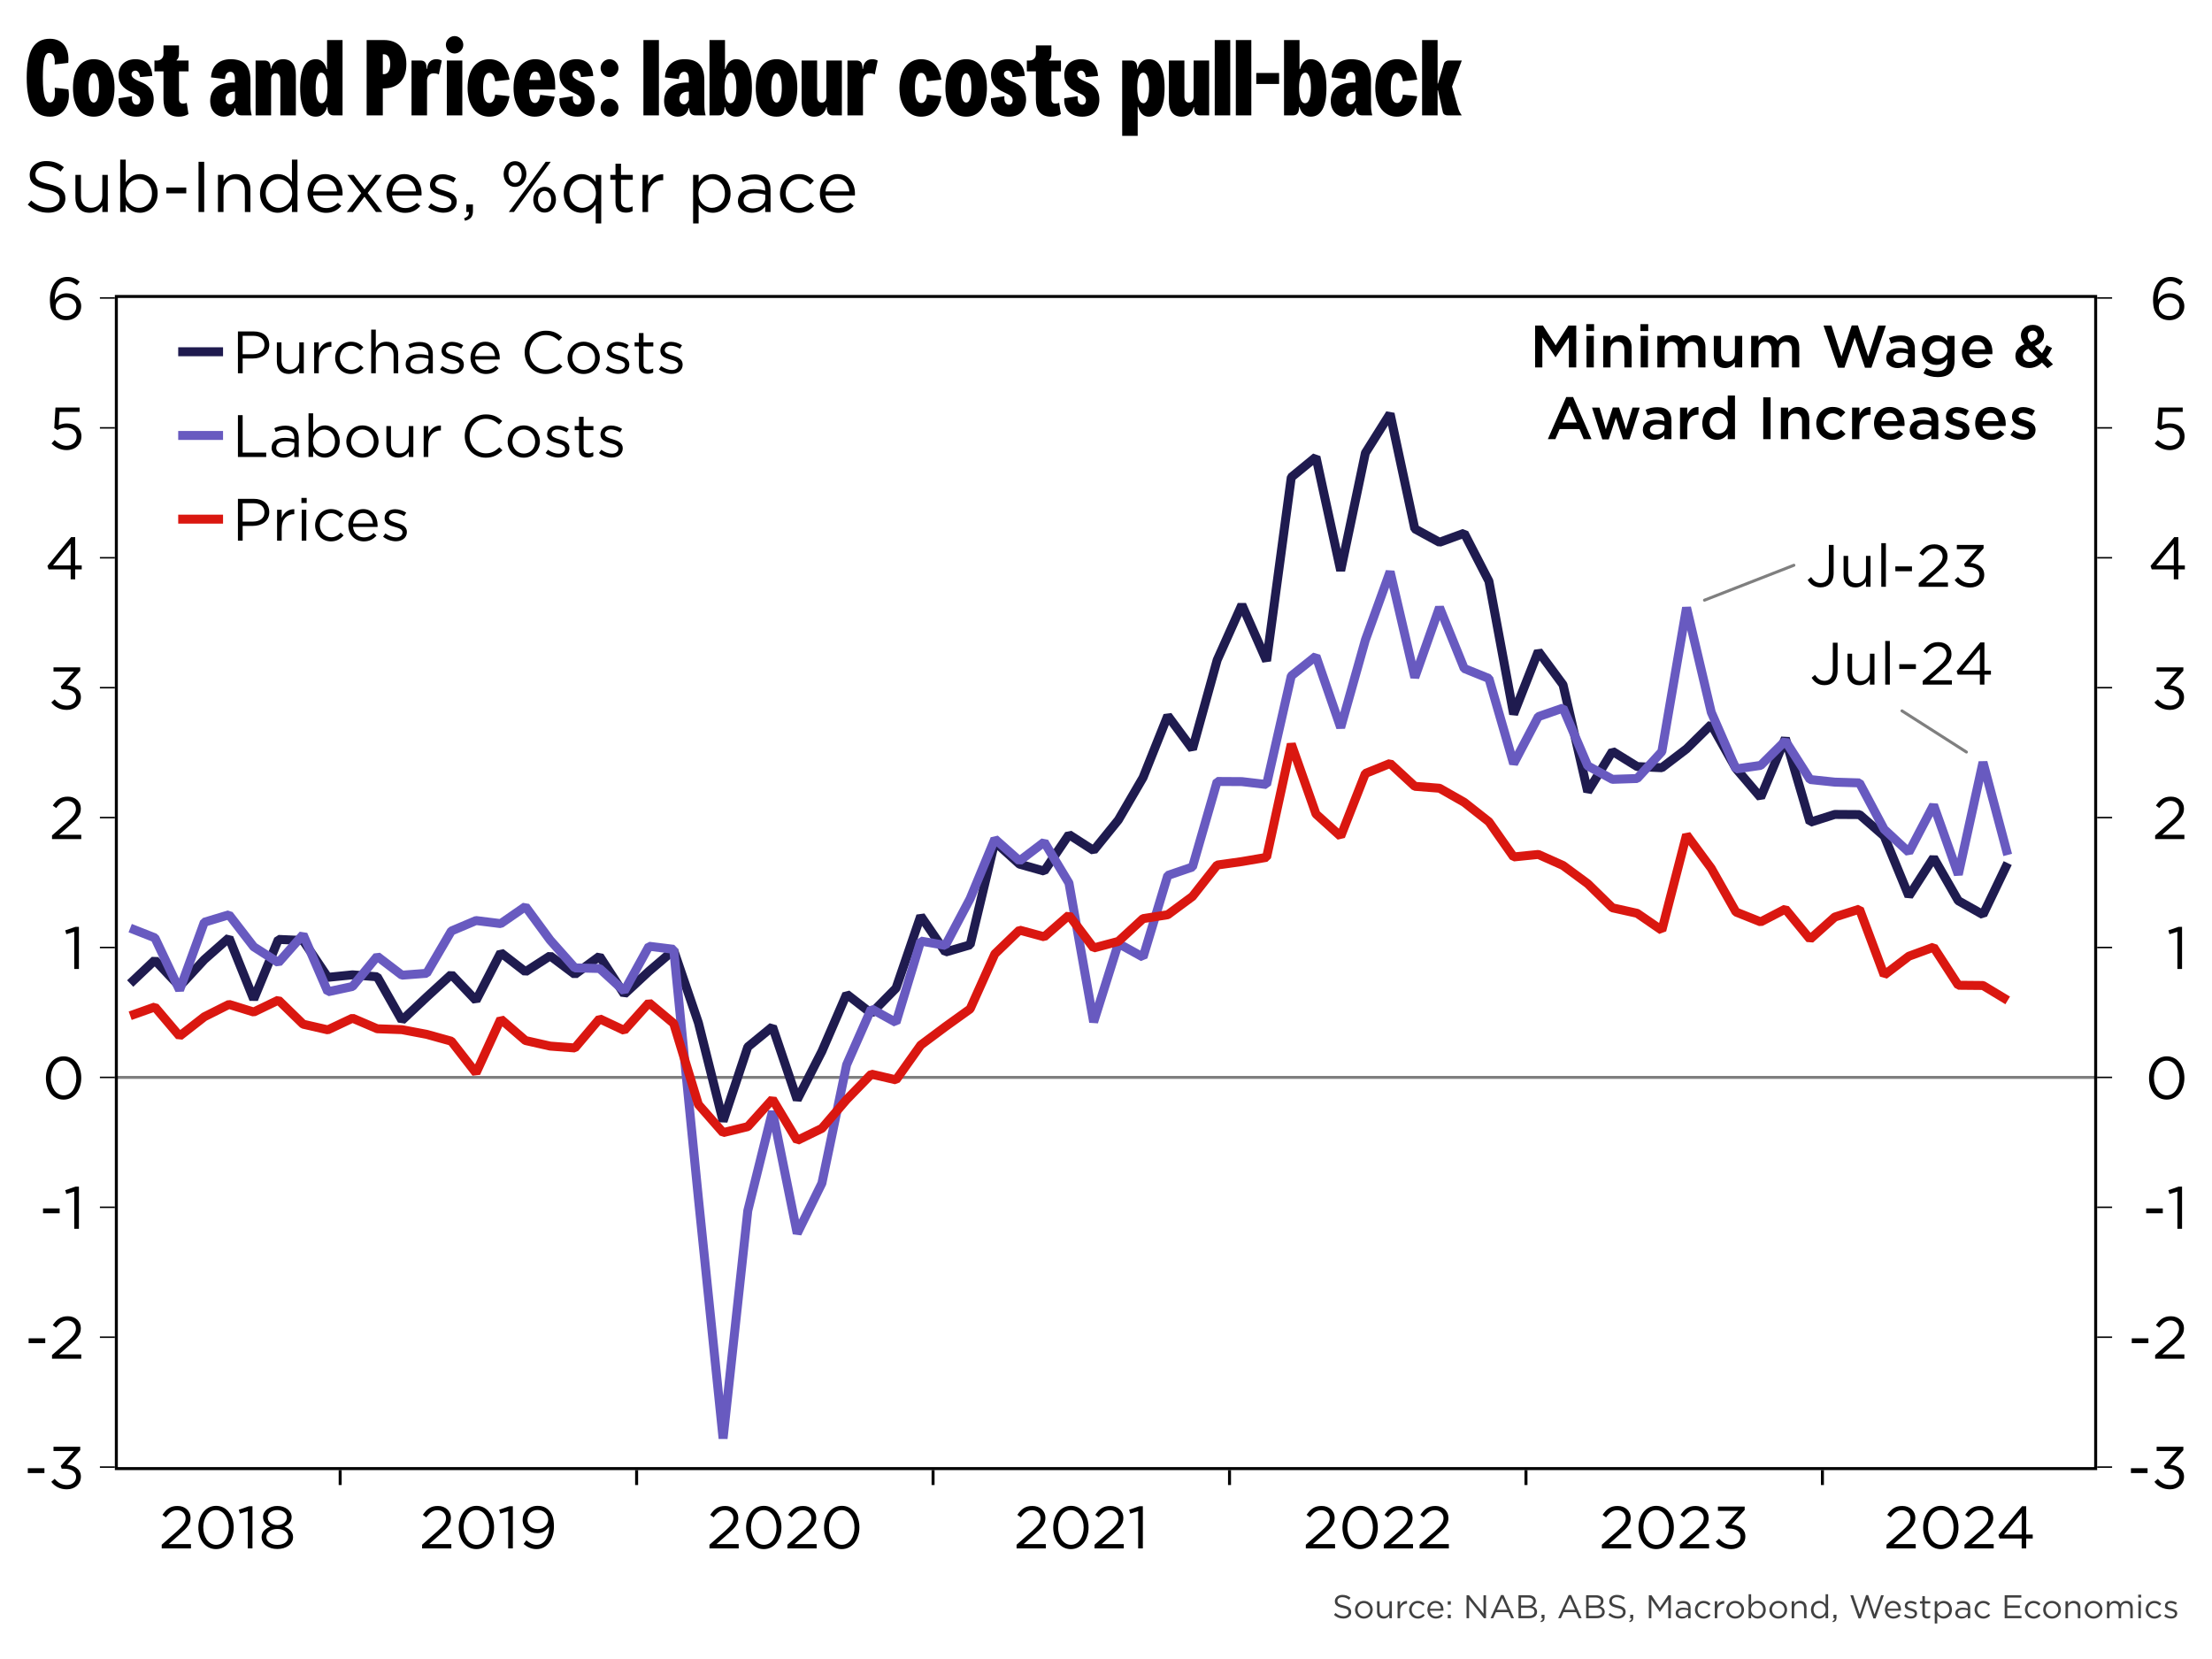 ﻿<?xml version="1.0" encoding="utf-8"?><svg version="1.1" baseProfile="basic" width="740" height="555" xmlns="http://www.w3.org/2000/svg"><rect width="100%" height="100%" fill="#333333" stroke="none"/><style><![CDATA[
text {
  white-space: pre;
}
]]></style><clipPath id="C0"><rect width="663.16" height="393.12" /></clipPath><clipPath id="C1"><rect width="663.16" height="393.12" /></clipPath><clipPath id="C2"><rect width="663.16" height="393.12" /></clipPath><clipPath id="C3"><rect width="505.177" height="80" /></clipPath><clipPath id="C4"><rect width="2000" height="2000" /></clipPath><clipPath id="C5"><rect width="724" height="19.2" /></clipPath><g><rect width="740" height="555" fill="#ffffff" fill-opacity="0" /><g><rect width="740" height="555" fill="#ffffff" /><g transform="matrix(1 0 0 1 8 8)"><g><path d="M8.676 4.968 C13.248 4.968 15.3 8.496 14.832 13.032 L10.296 13.572 C10.476 11.34 9.936 9.72 8.532 9.72 6.948 9.72 6.336 11.7 6.336 18 6.336 24.3 7.2 26.28 8.712 26.28 10.116 26.28 10.62 24.48 10.296 21.348 L14.868 21.888 C15.732 26.244 13.68 31.032 8.748 31.032 3.456 31.032 0.936 27.036 0.936 18 0.936 8.964 3.456 4.968 8.676 4.968 Z M23.364 16.524 C22.32 16.524 21.6 18 21.6 21.42 21.6 24.84 22.32 26.316 23.364 26.316 24.408 26.316 25.128 24.84 25.128 21.42 25.128 18 24.408 16.524 23.364 16.524 Z M23.364 11.808 C27.504 11.808 30.312 15.012 30.312 21.42 30.312 27.828 27.504 31.032 23.364 31.032 19.224 31.032 16.416 27.828 16.416 21.42 16.416 15.012 19.224 11.808 23.364 11.808 Z M37.296 11.808 C40.824 11.808 42.804 13.932 42.948 17.424 L38.844 17.784 C38.736 16.416 38.124 15.624 37.26 15.624 36.648 15.624 36 16.056 36 16.812 36 17.712 36.54 18.396 39.06 19.404 41.472 20.376 43.416 21.96 43.416 25.308 43.416 28.548 41.544 31.032 37.692 31.032 33.516 31.032 31.392 28.368 31.68 24.876 L36.18 24.192 C35.964 25.956 36.576 27.036 37.692 27.036 38.412 27.036 38.916 26.532 38.916 25.524 38.916 24.3 38.088 23.796 35.928 22.824 33.12 21.564 31.68 19.764 31.68 17.1 31.68 13.716 34.092 11.808 37.296 11.808 Z M46.692 7.2 L51.876 7.2 51.876 10.044 C51.876 11.124 51.516 11.736 51.084 12.096 L51.084 12.24 55.08 12.24 55.08 15.876 51.876 15.876 51.876 25.164 C51.876 26.1 52.308 26.676 53.208 26.676 53.712 26.676 54.072 26.568 54.468 26.388 L55.044 30.132 C54.324 30.672 53.1 31.032 51.804 31.032 48.024 31.032 46.692 28.62 46.692 25.2 L46.692 15.876 43.668 15.876 43.668 12.24 44.604 12.24 C45.792 12.24 46.692 11.34 46.692 10.152 L46.692 7.2 Z M70.596 22.644 C68.544 22.644 67.464 23.508 67.464 25.128 67.464 26.208 68.04 26.892 69.012 26.892 69.732 26.892 70.236 26.316 70.596 25.416 L70.596 22.644 Z M69.12 11.808 C73.548 11.808 75.78 13.932 75.78 18.9 L75.78 26.604 C75.78 28.296 75.852 29.268 76.212 30.6 L72.828 30.6 C71.388 30.6 70.74 29.7 70.74 28.152 L70.596 28.152 C70.128 29.808 69.048 31.032 66.816 31.032 64.512 31.032 62.316 29.16 62.316 25.776 62.316 22.032 64.98 19.62 69.912 19.62 L70.596 19.62 70.596 18.468 C70.596 16.776 70.02 16.02 69.084 16.02 68.004 16.02 67.392 16.884 67.248 18.432 L62.604 17.892 C62.784 14.256 65.124 11.808 69.12 11.808 Z M86.724 11.808 C89.604 11.808 90.972 13.788 90.972 17.064 L90.972 30.6 85.788 30.6 85.788 18.504 C85.788 17.316 85.284 16.524 84.24 16.524 83.196 16.524 82.692 17.316 82.692 18.504 L82.692 30.6 77.508 30.6 77.508 12.24 80.46 12.24 C81.792 12.24 82.548 12.924 82.548 14.976 L82.692 14.976 C83.124 13.14 84.492 11.808 86.724 11.808 Z M99.432 16.308 C98.388 16.308 97.596 18 97.596 21.42 97.596 24.84 98.352 26.532 99.576 26.532 100.8 26.532 101.556 24.84 101.556 21.42 101.556 18 100.692 16.308 99.432 16.308 Z M101.412 5.4 L106.596 5.4 106.596 30.6 103.644 30.6 C102.312 30.6 101.556 29.88 101.556 27.792 L101.412 27.792 C100.908 29.772 99.648 31.032 97.668 31.032 94.284 31.032 92.412 27.936 92.412 21.42 92.412 14.904 94.284 11.808 97.668 11.808 99.432 11.808 100.656 12.96 101.268 15.12 L101.412 15.12 101.412 5.4 Z M120.06 10.152 L120.06 16.812 120.42 16.812 C121.536 16.812 122.544 15.948 122.544 13.464 122.544 10.98 121.536 10.152 120.42 10.152 L120.06 10.152 Z M114.66 5.4 L120.456 5.4 C124.704 5.4 127.944 7.848 127.944 13.464 127.944 19.08 124.704 21.564 120.456 21.564 L120.06 21.564 120.06 30.6 114.66 30.6 114.66 5.4 Z M137.988 11.808 C138.708 11.808 139.32 11.988 139.788 12.276 L138.816 16.92 C138.348 16.668 137.772 16.524 137.088 16.524 135.648 16.524 134.856 17.532 134.856 18.972 L134.856 30.6 129.672 30.6 129.672 12.24 132.624 12.24 C133.956 12.24 134.712 12.78 134.712 15.048 L134.856 15.048 C135.072 12.708 136.332 11.808 137.988 11.808 Z M141.48 12.24 L146.664 12.24 146.664 30.6 141.48 30.6 141.48 12.24 Z M144.072 4.068 C145.656 4.068 146.988 5.4 146.988 6.984 146.988 8.568 145.656 9.9 144.072 9.9 142.488 9.9 141.156 8.568 141.156 6.984 141.156 5.4 142.488 4.068 144.072 4.068 Z M155.628 11.808 C159.552 11.808 161.748 14.328 162.468 18.648 L157.644 19.188 C157.464 17.568 156.816 16.38 155.736 16.38 154.26 16.38 153.612 18.072 153.612 21.42 153.612 24.768 154.26 26.46 155.736 26.46 156.816 26.46 157.464 25.272 157.644 23.652 L162.468 24.192 C161.676 28.476 159.552 31.032 155.628 31.032 151.74 31.032 148.428 27.828 148.428 21.42 148.428 15.012 151.74 11.808 155.628 11.808 Z M171.108 15.948 C170.064 15.948 169.416 16.74 169.128 18.756 L172.836 18.756 C172.764 16.992 172.26 15.948 171.108 15.948 Z M171.036 11.808 C176.076 11.808 177.732 16.056 177.732 20.736 L177.732 21.96 168.984 21.96 C169.056 24.948 169.668 26.46 170.964 26.46 171.972 26.46 172.512 25.38 172.728 23.724 L177.552 24.336 C176.724 28.656 174.672 31.032 170.856 31.032 167.04 31.032 163.8 27.828 163.8 21.42 163.8 15.012 167.148 11.808 171.036 11.808 Z M184.788 11.808 C188.316 11.808 190.296 13.932 190.44 17.424 L186.336 17.784 C186.228 16.416 185.616 15.624 184.752 15.624 184.14 15.624 183.492 16.056 183.492 16.812 183.492 17.712 184.032 18.396 186.552 19.404 188.964 20.376 190.908 21.96 190.908 25.308 190.908 28.548 189.036 31.032 185.184 31.032 181.008 31.032 178.884 28.368 179.172 24.876 L183.672 24.192 C183.456 25.956 184.068 27.036 185.184 27.036 185.904 27.036 186.408 26.532 186.408 25.524 186.408 24.3 185.58 23.796 183.42 22.824 180.612 21.564 179.172 19.764 179.172 17.1 179.172 13.716 181.584 11.808 184.788 11.808 Z M195.912 25.056 C197.532 25.056 198.9 26.424 198.9 28.044 198.9 29.664 197.532 31.032 195.912 31.032 194.292 31.032 192.924 29.664 192.924 28.044 192.924 26.424 194.292 25.056 195.912 25.056 Z M195.912 11.808 C197.532 11.808 198.9 13.176 198.9 14.796 198.9 16.416 197.532 17.784 195.912 17.784 194.292 17.784 192.924 16.416 192.924 14.796 192.924 13.176 194.292 11.808 195.912 11.808 Z M207.252 5.4 L212.436 5.4 212.436 30.6 207.252 30.6 207.252 5.4 Z M222.444 22.644 C220.392 22.644 219.312 23.508 219.312 25.128 219.312 26.208 219.888 26.892 220.86 26.892 221.58 26.892 222.084 26.316 222.444 25.416 L222.444 22.644 Z M220.968 11.808 C225.396 11.808 227.628 13.932 227.628 18.9 L227.628 26.604 C227.628 28.296 227.7 29.268 228.06 30.6 L224.676 30.6 C223.236 30.6 222.588 29.7 222.588 28.152 L222.444 28.152 C221.976 29.808 220.896 31.032 218.664 31.032 216.36 31.032 214.164 29.16 214.164 25.776 214.164 22.032 216.828 19.62 221.76 19.62 L222.444 19.62 222.444 18.468 C222.444 16.776 221.868 16.02 220.932 16.02 219.852 16.02 219.24 16.884 219.096 18.432 L214.452 17.892 C214.632 14.256 216.972 11.808 220.968 11.808 Z M236.52 16.308 C235.26 16.308 234.396 18 234.396 21.42 234.396 24.84 235.152 26.532 236.376 26.532 237.6 26.532 238.356 24.84 238.356 21.42 238.356 18 237.564 16.308 236.52 16.308 Z M229.356 5.4 L234.54 5.4 234.54 15.12 234.684 15.12 C235.296 12.96 236.52 11.808 238.284 11.808 241.668 11.808 243.54 14.904 243.54 21.42 243.54 27.936 241.668 31.032 238.284 31.032 236.304 31.032 235.044 29.772 234.54 27.792 L234.396 27.792 C234.396 29.88 233.64 30.6 232.308 30.6 L229.356 30.6 229.356 5.4 Z M251.784 16.524 C250.74 16.524 250.02 18 250.02 21.42 250.02 24.84 250.74 26.316 251.784 26.316 252.828 26.316 253.548 24.84 253.548 21.42 253.548 18 252.828 16.524 251.784 16.524 Z M251.784 11.808 C255.924 11.808 258.732 15.012 258.732 21.42 258.732 27.828 255.924 31.032 251.784 31.032 247.644 31.032 244.836 27.828 244.836 21.42 244.836 15.012 247.644 11.808 251.784 11.808 Z M260.172 12.24 L265.356 12.24 265.356 24.336 C265.356 25.524 265.86 26.316 266.904 26.316 267.948 26.316 268.452 25.524 268.452 24.336 L268.452 12.24 273.636 12.24 273.636 30.6 270.684 30.6 C269.352 30.6 268.596 29.916 268.596 27.864 L268.452 27.864 C268.02 29.7 266.652 31.032 264.42 31.032 261.54 31.032 260.172 29.052 260.172 25.776 L260.172 12.24 Z M283.824 11.808 C284.544 11.808 285.156 11.988 285.624 12.276 L284.652 16.92 C284.184 16.668 283.608 16.524 282.924 16.524 281.484 16.524 280.692 17.532 280.692 18.972 L280.692 30.6 275.508 30.6 275.508 12.24 278.46 12.24 C279.792 12.24 280.548 12.78 280.548 15.048 L280.692 15.048 C280.908 12.708 282.168 11.808 283.824 11.808 Z M300.096 11.808 C304.02 11.808 306.216 14.328 306.936 18.648 L302.112 19.188 C301.932 17.568 301.284 16.38 300.204 16.38 298.728 16.38 298.08 18.072 298.08 21.42 298.08 24.768 298.728 26.46 300.204 26.46 301.284 26.46 301.932 25.272 302.112 23.652 L306.936 24.192 C306.144 28.476 304.02 31.032 300.096 31.032 296.208 31.032 292.896 27.828 292.896 21.42 292.896 15.012 296.208 11.808 300.096 11.808 Z M315.216 16.524 C314.172 16.524 313.452 18 313.452 21.42 313.452 24.84 314.172 26.316 315.216 26.316 316.26 26.316 316.98 24.84 316.98 21.42 316.98 18 316.26 16.524 315.216 16.524 Z M315.216 11.808 C319.356 11.808 322.164 15.012 322.164 21.42 322.164 27.828 319.356 31.032 315.216 31.032 311.076 31.032 308.268 27.828 308.268 21.42 308.268 15.012 311.076 11.808 315.216 11.808 Z M329.148 11.808 C332.676 11.808 334.656 13.932 334.8 17.424 L330.696 17.784 C330.588 16.416 329.976 15.624 329.112 15.624 328.5 15.624 327.852 16.056 327.852 16.812 327.852 17.712 328.392 18.396 330.912 19.404 333.324 20.376 335.268 21.96 335.268 25.308 335.268 28.548 333.396 31.032 329.544 31.032 325.368 31.032 323.244 28.368 323.532 24.876 L328.032 24.192 C327.816 25.956 328.428 27.036 329.544 27.036 330.264 27.036 330.768 26.532 330.768 25.524 330.768 24.3 329.94 23.796 327.78 22.824 324.972 21.564 323.532 19.764 323.532 17.1 323.532 13.716 325.944 11.808 329.148 11.808 Z M338.544 7.2 L343.728 7.2 343.728 10.044 C343.728 11.124 343.368 11.736 342.936 12.096 L342.936 12.24 346.932 12.24 346.932 15.876 343.728 15.876 343.728 25.164 C343.728 26.1 344.16 26.676 345.06 26.676 345.564 26.676 345.924 26.568 346.32 26.388 L346.896 30.132 C346.176 30.672 344.952 31.032 343.656 31.032 339.876 31.032 338.544 28.62 338.544 25.2 L338.544 15.876 335.52 15.876 335.52 12.24 336.456 12.24 C337.644 12.24 338.544 11.34 338.544 10.152 L338.544 7.2 Z M353.664 11.808 C357.192 11.808 359.172 13.932 359.316 17.424 L355.212 17.784 C355.104 16.416 354.492 15.624 353.628 15.624 353.016 15.624 352.368 16.056 352.368 16.812 352.368 17.712 352.908 18.396 355.428 19.404 357.84 20.376 359.784 21.96 359.784 25.308 359.784 28.548 357.912 31.032 354.06 31.032 349.884 31.032 347.76 28.368 348.048 24.876 L352.548 24.192 C352.332 25.956 352.944 27.036 354.06 27.036 354.78 27.036 355.284 26.532 355.284 25.524 355.284 24.3 354.456 23.796 352.296 22.824 349.488 21.564 348.048 19.764 348.048 17.1 348.048 13.716 350.46 11.808 353.664 11.808 Z M374.436 16.308 C373.212 16.308 372.456 18 372.456 21.42 372.456 24.84 373.32 26.532 374.58 26.532 375.624 26.532 376.416 24.84 376.416 21.42 376.416 18 375.66 16.308 374.436 16.308 Z M376.344 11.808 C379.728 11.808 381.6 14.904 381.6 21.42 381.6 27.936 379.728 31.032 376.344 31.032 374.58 31.032 373.356 29.88 372.744 27.72 L372.6 27.72 372.6 37.44 367.416 37.44 367.416 12.24 370.368 12.24 C371.7 12.24 372.456 12.96 372.456 15.048 L372.6 15.048 C373.104 13.068 374.364 11.808 376.344 11.808 Z M383.04 12.24 L388.224 12.24 388.224 24.336 C388.224 25.524 388.728 26.316 389.772 26.316 390.816 26.316 391.32 25.524 391.32 24.336 L391.32 12.24 396.504 12.24 396.504 30.6 393.552 30.6 C392.22 30.6 391.464 29.916 391.464 27.864 L391.32 27.864 C390.888 29.7 389.52 31.032 387.288 31.032 384.408 31.032 383.04 29.052 383.04 25.776 L383.04 12.24 Z M398.376 5.4 L403.56 5.4 403.56 30.6 398.376 30.6 398.376 5.4 Z M405.432 5.4 L410.616 5.4 410.616 30.6 405.432 30.6 405.432 5.4 Z" /><path d="M412.27 16.416 L419.902 16.416 419.902 20.088 412.27 20.088 412.27 16.416 Z" /><path d="M428.723 16.308 C427.463 16.308 426.599 18 426.599 21.42 426.599 24.84 427.355 26.532 428.579 26.532 429.803 26.532 430.559 24.84 430.559 21.42 430.559 18 429.767 16.308 428.723 16.308 Z M421.559 5.4 L426.743 5.4 426.743 15.12 426.887 15.12 C427.499 12.96 428.723 11.808 430.487 11.808 433.871 11.808 435.743 14.904 435.743 21.42 435.743 27.936 433.871 31.032 430.487 31.032 428.507 31.032 427.247 29.772 426.743 27.792 L426.599 27.792 C426.599 29.88 425.843 30.6 424.511 30.6 L421.559 30.6 421.559 5.4 Z M445.463 22.644 C443.411 22.644 442.331 23.508 442.331 25.128 442.331 26.208 442.907 26.892 443.879 26.892 444.599 26.892 445.103 26.316 445.463 25.416 L445.463 22.644 Z M443.987 11.808 C448.415 11.808 450.647 13.932 450.647 18.9 L450.647 26.604 C450.647 28.296 450.719 29.268 451.079 30.6 L447.695 30.6 C446.255 30.6 445.607 29.7 445.607 28.152 L445.463 28.152 C444.995 29.808 443.915 31.032 441.683 31.032 439.379 31.032 437.183 29.16 437.183 25.776 437.183 22.032 439.847 19.62 444.779 19.62 L445.463 19.62 445.463 18.468 C445.463 16.776 444.887 16.02 443.951 16.02 442.871 16.02 442.259 16.884 442.115 18.432 L437.471 17.892 C437.651 14.256 439.991 11.808 443.987 11.808 Z M459.287 11.808 C463.211 11.808 465.407 14.328 466.127 18.648 L461.303 19.188 C461.123 17.568 460.475 16.38 459.395 16.38 457.919 16.38 457.271 18.072 457.271 21.42 457.271 24.768 457.919 26.46 459.395 26.46 460.475 26.46 461.123 25.272 461.303 23.652 L466.127 24.192 C465.335 28.476 463.211 31.032 459.287 31.032 455.399 31.032 452.087 27.828 452.087 21.42 452.087 15.012 455.399 11.808 459.287 11.808 Z M467.747 5.4 L472.931 5.4 472.931 19.944 473.075 19.944 475.055 13.284 C475.235 12.636 475.919 12.24 476.603 12.24 L481.031 12.24 477.755 20.952 479.735 27.936 C480.023 28.944 480.419 29.808 481.031 30.6 L476.243 30.6 C475.559 30.6 474.839 30.24 474.695 29.556 L473.075 22.212 472.931 22.212 472.931 30.6 467.747 30.6 467.747 5.4 Z" /></g><g transform="matrix(1 0 0 1 0 39.88)"><g><path d="M7.464 6 C9.912 6 11.664 6.696 13.368 8.064 L12.264 9.528 C10.704 8.256 9.144 7.704 7.416 7.704 5.232 7.704 3.84 8.904 3.84 10.416 L3.84 10.464 C3.84 12.048 4.704 12.936 8.4 13.728 12.144 14.544 13.872 15.912 13.872 18.48 L13.872 18.528 C13.872 21.408 11.472 23.28 8.136 23.28 5.472 23.28 3.288 22.392 1.272 20.592 L2.448 19.2 C4.2 20.784 5.88 21.576 8.208 21.576 10.464 21.576 11.952 20.376 11.952 18.72 L11.952 18.672 C11.952 17.112 11.112 16.224 7.584 15.48 3.72 14.64 1.944 13.392 1.944 10.632 L1.944 10.584 C1.944 7.944 4.272 6 7.464 6 Z M17.232 10.632 L19.08 10.632 19.08 17.88 C19.08 20.184 20.328 21.624 22.512 21.624 24.624 21.624 26.232 20.064 26.232 17.736 L26.232 10.632 28.056 10.632 28.056 23.04 26.232 23.04 26.232 20.88 C25.392 22.224 24.12 23.304 21.984 23.304 18.984 23.304 17.232 21.288 17.232 18.336 L17.232 10.632 Z M38.472 12.024 C36.168 12.024 33.984 13.968 33.984 16.8 L33.984 16.848 C33.984 19.728 36.168 21.648 38.472 21.648 40.872 21.648 42.84 19.872 42.84 16.872 L42.84 16.824 C42.84 13.896 40.824 12.024 38.472 12.024 Z M32.208 5.52 L34.056 5.52 34.056 13.128 C35.064 11.64 36.528 10.368 38.808 10.368 41.784 10.368 44.736 12.72 44.736 16.8 L44.736 16.848 C44.736 20.904 41.808 23.304 38.808 23.304 36.504 23.304 35.016 22.056 34.056 20.664 L34.056 23.04 32.208 23.04 32.208 5.52 Z" /><path d="M47.64 14.856 L54.312 14.856 54.312 16.8 47.64 16.8 47.64 14.856 Z" /><path d="M58.417 6.24 L60.313 6.24 60.313 23.04 58.417 23.04 58.417 6.24 Z M71.017 10.368 C74.017 10.368 75.769 12.384 75.769 15.336 L75.769 23.04 73.921 23.04 73.921 15.792 C73.921 13.488 72.673 12.048 70.489 12.048 68.353 12.048 66.769 13.608 66.769 15.936 L66.769 23.04 64.921 23.04 64.921 10.632 66.769 10.632 66.769 12.792 C67.585 11.448 68.881 10.368 71.017 10.368 Z M85.249 12.024 C82.849 12.024 80.881 13.8 80.881 16.8 L80.881 16.848 C80.881 19.776 82.897 21.648 85.249 21.648 87.553 21.648 89.737 19.704 89.737 16.848 L89.737 16.8 C89.737 13.944 87.553 12.024 85.249 12.024 Z M89.665 5.52 L91.513 5.52 91.513 23.04 89.665 23.04 89.665 20.544 C88.657 22.032 87.193 23.304 84.913 23.304 81.937 23.304 78.985 20.952 78.985 16.872 L78.985 16.824 C78.985 12.768 81.937 10.368 84.913 10.368 87.217 10.368 88.705 11.616 89.665 13.008 L89.665 5.52 Z M100.777 11.928 C98.617 11.928 96.985 13.728 96.745 16.152 L104.737 16.152 C104.545 13.896 103.249 11.928 100.777 11.928 Z M100.825 10.368 C104.497 10.368 106.609 13.296 106.609 16.92 106.609 17.16 106.609 17.304 106.585 17.52 L96.745 17.52 C97.009 20.208 98.905 21.72 101.113 21.72 102.817 21.72 104.017 21.024 105.025 19.968 L106.177 21 C104.929 22.392 103.417 23.328 101.065 23.328 97.657 23.328 94.873 20.712 94.873 16.872 L94.873 16.824 C94.873 13.248 97.393 10.368 100.825 10.368 Z M108.193 10.632 L110.305 10.632 113.953 15.48 117.649 10.632 119.713 10.632 115.009 16.704 119.905 23.04 117.769 23.04 113.929 17.928 110.065 23.04 108.001 23.04 112.849 16.728 108.193 10.632 Z M127.201 11.928 C125.041 11.928 123.409 13.728 123.169 16.152 L131.161 16.152 C130.969 13.896 129.673 11.928 127.201 11.928 Z M127.249 10.368 C130.921 10.368 133.033 13.296 133.033 16.92 133.033 17.16 133.033 17.304 133.009 17.52 L123.169 17.52 C123.433 20.208 125.329 21.72 127.537 21.72 129.241 21.72 130.441 21.024 131.449 19.968 L132.601 21 C131.353 22.392 129.841 23.328 127.489 23.328 124.081 23.328 121.297 20.712 121.297 16.872 L121.297 16.824 C121.297 13.248 123.817 10.368 127.249 10.368 Z M140.065 10.416 C141.577 10.416 143.257 10.944 144.529 11.784 L143.689 13.176 C142.537 12.432 141.217 11.976 140.017 11.976 138.553 11.976 137.617 12.744 137.617 13.776 L137.617 13.824 C137.617 15 139.153 15.456 140.809 15.96 142.729 16.536 144.793 17.28 144.793 19.512 L144.793 19.56 C144.793 21.912 142.849 23.28 140.377 23.28 138.601 23.28 136.633 22.584 135.241 21.456 L136.177 20.136 C137.521 21.144 139.009 21.72 140.473 21.72 141.961 21.72 143.041 20.952 143.041 19.752 L143.041 19.704 C143.041 18.456 141.577 17.976 139.945 17.52 138.001 16.968 135.841 16.296 135.841 14.016 L135.841 13.968 C135.841 11.832 137.617 10.416 140.065 10.416 Z M148.009 20.52 L150.217 20.52 150.217 22.68 C150.217 24.624 149.377 25.56 147.553 25.968 L147.265 25.128 C148.465 24.696 148.969 24.072 148.873 23.04 L148.009 23.04 148.009 20.52 Z M174.169 15.984 C172.873 15.984 171.985 17.304 171.985 18.888 L171.985 18.936 C171.985 20.616 172.969 21.888 174.217 21.888 175.537 21.888 176.401 20.592 176.401 18.984 L176.401 18.936 C176.401 17.256 175.417 15.984 174.169 15.984 Z M174.217 14.64 C176.497 14.64 177.985 16.632 177.985 18.888 L177.985 18.936 C177.985 21.216 176.473 23.232 174.169 23.232 171.913 23.232 170.401 21.24 170.401 18.984 L170.401 18.936 C170.401 16.656 171.937 14.64 174.217 14.64 Z M164.281 7.392 C162.961 7.392 162.097 8.712 162.097 10.296 L162.097 10.344 C162.097 12.024 163.081 13.296 164.329 13.296 165.625 13.296 166.513 12 166.513 10.392 L166.513 10.344 C166.513 8.664 165.505 7.392 164.281 7.392 Z M174.553 6.24 L176.257 6.24 169.777 15.048 163.945 23.04 162.217 23.04 168.697 14.28 174.553 6.24 Z M164.329 6.048 C166.585 6.048 168.097 8.04 168.097 10.296 L168.097 10.344 C168.097 12.624 166.561 14.64 164.281 14.64 162.001 14.64 160.489 12.648 160.489 10.392 L160.489 10.344 C160.489 8.064 162.025 6.048 164.329 6.048 Z M186.865 12.024 C184.465 12.024 182.497 13.8 182.497 16.8 L182.497 16.848 C182.497 19.776 184.513 21.648 186.865 21.648 189.169 21.648 191.353 19.704 191.353 16.848 L191.353 16.8 C191.353 13.944 189.169 12.024 186.865 12.024 Z M186.529 10.368 C188.833 10.368 190.321 11.616 191.281 13.008 L191.281 10.632 193.129 10.632 193.129 26.88 191.281 26.88 191.281 20.544 C190.273 22.032 188.809 23.304 186.529 23.304 183.553 23.304 180.601 20.952 180.601 16.872 L180.601 16.824 C180.601 12.768 183.553 10.368 186.529 10.368 Z M197.905 6.888 L199.753 6.888 199.753 10.632 203.689 10.632 203.689 12.264 199.753 12.264 199.753 19.512 C199.753 21.024 200.593 21.576 201.841 21.576 202.465 21.576 202.993 21.456 203.641 21.144 L203.641 22.728 C202.993 23.064 202.297 23.256 201.409 23.256 199.417 23.256 197.905 22.272 197.905 19.752 L197.905 12.264 196.177 12.264 196.177 10.632 197.905 10.632 197.905 6.888 Z M213.865 10.416 L213.865 12.408 213.721 12.408 C211.009 12.408 208.801 14.352 208.801 18.096 L208.801 23.04 206.953 23.04 206.953 10.632 208.801 10.632 208.801 13.872 C209.713 11.808 211.513 10.32 213.865 10.416 Z M230.137 12.024 C227.833 12.024 225.649 13.968 225.649 16.8 L225.649 16.848 C225.649 19.728 227.833 21.648 230.137 21.648 232.537 21.648 234.505 19.872 234.505 16.872 L234.505 16.824 C234.505 13.896 232.489 12.024 230.137 12.024 Z M230.473 10.368 C233.449 10.368 236.401 12.72 236.401 16.8 L236.401 16.848 C236.401 20.904 233.473 23.304 230.473 23.304 228.169 23.304 226.681 22.056 225.721 20.664 L225.721 26.88 223.873 26.88 223.873 10.632 225.721 10.632 225.721 13.128 C226.729 11.64 228.193 10.368 230.473 10.368 Z M244.369 16.752 C242.041 16.752 240.745 17.76 240.745 19.32 L240.745 19.368 C240.745 20.928 242.185 21.84 243.865 21.84 246.145 21.84 248.017 20.448 248.017 18.48 L248.017 17.28 C247.105 17.016 245.881 16.752 244.369 16.752 Z M244.489 10.464 C246.241 10.464 247.585 10.92 248.497 11.832 249.337 12.672 249.769 13.872 249.769 15.456 L249.769 23.04 247.993 23.04 247.993 21.168 C247.129 22.296 245.689 23.304 243.505 23.304 241.201 23.304 238.873 21.984 238.873 19.44 L238.873 19.392 C238.873 16.776 241.033 15.384 244.177 15.384 245.761 15.384 246.889 15.6 247.993 15.912 L247.993 15.48 C247.993 13.248 246.625 12.096 244.297 12.096 242.833 12.096 241.681 12.48 240.529 13.008 L239.977 11.496 C241.345 10.872 242.689 10.464 244.489 10.464 Z M259.297 10.368 C261.649 10.368 263.113 11.352 264.265 12.576 L263.041 13.872 C262.057 12.84 260.953 12 259.273 12 256.753 12 254.833 14.136 254.833 16.8 L254.833 16.848 C254.833 19.536 256.801 21.672 259.393 21.672 260.977 21.672 262.201 20.88 263.185 19.824 L264.361 20.928 C263.113 22.32 261.625 23.328 259.297 23.328 255.673 23.328 252.937 20.376 252.937 16.896 L252.937 16.848 C252.937 13.344 255.673 10.368 259.297 10.368 Z M272.185 11.928 C270.025 11.928 268.393 13.728 268.153 16.152 L276.145 16.152 C275.953 13.896 274.657 11.928 272.185 11.928 Z M272.233 10.368 C275.905 10.368 278.017 13.296 278.017 16.92 278.017 17.16 278.017 17.304 277.993 17.52 L268.153 17.52 C268.417 20.208 270.313 21.72 272.521 21.72 274.225 21.72 275.425 21.024 276.433 19.968 L277.585 21 C276.337 22.392 274.825 23.328 272.473 23.328 269.065 23.328 266.281 20.712 266.281 16.872 L266.281 16.824 C266.281 13.248 268.801 10.368 272.233 10.368 Z" /></g></g><g transform="matrix(1 0 0 1 0 78.68)"><g><g transform="matrix(1 0 0 1 30.42 12)"><g><rect x="0.5" y="0.5" width="662.16" height="392.12" fill="none" stroke="#ffffff" stroke-opacity="0" /><rect x="1" y="1" width="661.16" height="391.12" fill="#ffffff" fill-opacity="0" /></g></g><g transform="matrix(1 0 0 1 30.42 12)"><g clip-path="url(#C0)"><path d="M0 261.747 L663.16 261.747 " fill="none" stroke="#7f7f7f" /></g></g><g clip-path="url(#C1)" transform="matrix(1 0 0 1 30.42 12)"><g><path d="M633.234 190.057 L633.234 190.057 624.97 207.302 616.705 202.65 608.441 188.239 600.176 201.102 591.912 181.031 583.647 173.834 575.383 173.781 567.118 176.407 558.854 148.3 550.589 168.098 542.325 158.403 534.06 143.695 525.796 151.852 517.531 158.155 509.267 157.764 501.002 152.651 492.738 166.175 484.473 130.396 476.209 119.21 467.944 140.231 459.68 95.747 451.415 79.705 443.151 82.735 434.886 78.229 426.622 39.727 418.357 52.857 410.093 92.22 401.828 54.211 393.564 60.983 385.299 122.404 377.035 103.644 368.77 122.13 360.506 151.935 352.241 140.743 343.977 161.435 335.712 175.632 327.448 185.835 319.183 180.514 310.919 192.738 302.654 190.413 294.39 182.937 286.125 217.407 277.861 219.822 269.596 207.753 261.332 231.913 253.067 240.321 244.803 233.897 236.538 253.029 228.274 269.221 220.009 244.794 211.745 251.558 203.48 276.406 195.216 243.462 186.951 219.2 178.687 226.239 170.422 233.916 162.158 221.223 153.893 227.291 145.629 221.084 137.364 226.415 129.1 220.017 120.835 236.02 112.571 227.314 104.306 234.89 96.042 242.671 87.777 228.088 79.513 227.441 71.248 228.276 62.984 215.952 54.719 215.589 46.455 235.6 38.19 215.058 29.926 222.344 21.661 231.314 13.397 222.516 5.132 230.351 " fill="none" stroke="#1f1b4f" stroke-width="3" stroke-miterlimit="0.5" /><path d="M633.234 187.334 L633.234 187.334 624.97 156.303 616.705 193.9 608.441 170.637 600.176 186.43 591.912 178.749 583.647 163.227 575.383 162.973 567.118 162.103 558.854 149.149 550.589 157.373 542.325 158.558 534.06 139.59 525.796 104.586 517.531 152.762 509.267 161.763 501.002 162.039 492.738 157.532 484.473 138.192 476.209 141.064 467.944 156.808 459.68 128.304 451.415 124.956 443.151 104.519 434.886 127.951 426.622 92.55 418.357 115.399 410.093 144.72 401.828 120.833 393.564 127.442 385.299 163.77 377.035 162.798 368.77 162.748 360.506 191.366 352.241 194.192 343.977 221.522 335.712 216.955 327.448 243.227 319.183 196.722 310.919 183.026 302.654 189.308 294.39 181.984 286.125 201.958 277.861 217.59 269.596 216.143 261.332 243.371 253.067 238.804 244.803 257.53 236.538 297.15 228.274 313.953 220.009 273.11 211.745 306.355 203.48 382.564 195.216 302.145 186.951 218.901 178.687 217.879 170.422 232.878 162.158 225.316 153.893 225.114 145.629 215.826 137.364 204.591 129.1 210.306 120.835 209.282 112.571 212.781 104.306 226.93 96.042 227.555 87.777 221.244 79.513 231.334 71.248 233.107 62.984 214 54.719 223.347 46.455 218.051 38.19 207.347 29.926 209.843 21.661 232.539 13.397 215.061 5.132 211.808 " fill="none" stroke="#685ac0" stroke-width="3" stroke-miterlimit="0.5" /><path d="M633.234 235.999 L633.234 235.999 624.97 231.005 616.705 230.927 608.441 218.178 600.176 221.212 591.912 227.517 583.647 205.455 575.383 208.109 567.118 215.507 558.854 205.424 550.589 209.724 542.325 206.422 534.06 191.803 525.796 180.597 517.531 212.525 509.267 206.853 501.002 205.021 492.738 196.956 484.473 190.857 476.209 187.165 467.944 187.998 459.68 176.226 451.415 169.718 443.151 165.016 434.886 164.373 426.622 156.723 418.357 160.069 410.093 181.1 401.828 173.633 393.564 150.215 385.299 188.134 377.035 189.548 368.77 190.713 360.506 201.216 352.241 207.334 343.977 208.635 335.712 216.254 327.448 218.454 319.183 207.496 310.919 214.722 302.654 212.478 294.39 220.449 286.125 238.854 277.861 244.784 269.596 250.956 261.332 262.58 253.067 260.659 244.803 269.172 236.538 278.811 228.274 282.834 220.009 269.051 211.745 278.222 203.48 280.226 195.216 270.817 186.951 243.702 178.687 236.786 170.422 246.028 162.158 242.141 153.893 251.905 145.629 251.281 137.364 249.417 129.1 242.254 120.835 260.267 112.571 249.639 104.306 247.345 96.042 245.783 87.777 245.479 79.513 241.942 71.248 245.846 62.984 243.947 54.719 235.895 46.455 239.881 38.19 237.329 29.926 241.481 21.661 247.936 13.397 238.185 5.132 241.126 " fill="none" stroke="#da1710" stroke-width="3" stroke-miterlimit="0.5" /></g></g><g transform="matrix(1 0 0 1 30.42 12)"><rect x="0.5" y="0.5" width="662.16" height="392.12" fill="none" stroke="#000000" /></g><g transform="matrix(1 0 0 1 30.42 12)"><g clip-path="url(#C2)"><g transform="matrix(1 0 0 1 459.147 0.622)"><g><rect x="0.5" y="0.5" width="203.013" height="55.828" fill="none" stroke="#ffffff" stroke-opacity="0" /><rect x="1" y="1" width="202.013" height="54.828" fill="#bfc4bf" fill-opacity="0" /><g transform="matrix(1 0 0 1 3 4.414)"><g><path d="M12.987 5.2 L15.607 5.2 19.867 11.82 24.127 5.2 26.747 5.2 26.747 19.2 24.287 19.2 24.287 9.16 19.867 15.76 19.787 15.76 15.407 9.2 15.407 19.2 12.987 19.2 12.987 5.2 Z M30.187 8.64 L32.627 8.64 32.627 19.2 30.187 19.2 30.187 8.64 Z M30.107 4.72 L32.707 4.72 32.707 7.02 30.107 7.02 30.107 4.72 Z M41.507 8.42 C43.887 8.42 45.267 10.02 45.267 12.46 L45.267 19.2 42.847 19.2 42.847 13.2 C42.847 11.56 42.027 10.62 40.587 10.62 39.187 10.62 38.207 11.6 38.207 13.24 L38.207 19.2 35.767 19.2 35.767 8.64 38.207 8.64 38.207 10.26 C38.887 9.28 39.867 8.42 41.507 8.42 Z M48.307 8.64 L50.747 8.64 50.747 19.2 48.307 19.2 48.307 8.64 Z M48.227 4.72 L50.827 4.72 50.827 7.02 48.227 7.02 48.227 4.72 Z M59.547 8.42 C61.067 8.42 62.147 9.16 62.707 10.28 63.547 9.16 64.667 8.42 66.267 8.42 68.567 8.42 69.967 9.88 69.967 12.46 L69.967 19.2 67.547 19.2 67.547 13.2 C67.547 11.52 66.767 10.62 65.407 10.62 64.087 10.62 63.147 11.54 63.147 13.24 L63.147 19.2 60.727 19.2 60.727 13.18 C60.727 11.54 59.927 10.62 58.587 10.62 57.247 10.62 56.327 11.62 56.327 13.24 L56.327 19.2 53.887 19.2 53.887 8.64 56.327 8.64 56.327 10.24 C57.007 9.3 57.927 8.42 59.547 8.42 Z M72.767 8.64 L75.187 8.64 75.187 14.64 C75.187 16.28 76.007 17.2 77.447 17.2 78.847 17.2 79.827 16.24 79.827 14.6 L79.827 8.64 82.267 8.64 82.267 19.2 79.827 19.2 79.827 17.56 C79.147 18.56 78.167 19.42 76.527 19.42 74.147 19.42 72.767 17.82 72.767 15.36 L72.767 8.64 Z M90.927 8.42 C92.447 8.42 93.527 9.16 94.087 10.28 94.927 9.16 96.047 8.42 97.647 8.42 99.947 8.42 101.347 9.88 101.347 12.46 L101.347 19.2 98.927 19.2 98.927 13.2 C98.927 11.52 98.147 10.62 96.787 10.62 95.467 10.62 94.527 11.54 94.527 13.24 L94.527 19.2 92.107 19.2 92.107 13.18 C92.107 11.54 91.307 10.62 89.967 10.62 88.627 10.62 87.707 11.62 87.707 13.24 L87.707 19.2 85.267 19.2 85.267 8.64 87.707 8.64 87.707 10.24 C88.387 9.3 89.307 8.42 90.927 8.42 Z M118.907 5.16 L120.987 5.16 124.427 15.58 127.767 5.2 130.347 5.2 125.487 19.3 123.347 19.3 119.907 9.24 116.467 19.3 114.327 19.3 109.467 5.2 112.127 5.2 115.467 15.58 118.907 5.16 Z M135.327 14.26 C133.767 14.26 132.847 14.92 132.847 16.02 L132.847 16.06 C132.847 17.08 133.747 17.66 134.907 17.66 136.507 17.66 137.727 16.74 137.727 15.4 L137.727 14.68 C137.107 14.44 136.287 14.26 135.327 14.26 Z M135.387 8.5 C136.967 8.5 138.147 8.92 138.887 9.68 139.667 10.44 140.027 11.56 140.027 12.94 L140.027 19.2 137.667 19.2 137.667 17.88 C136.947 18.74 135.847 19.42 134.227 19.42 132.247 19.42 130.467 18.28 130.467 16.16 L130.467 16.12 C130.467 13.84 132.267 12.72 134.847 12.72 136.027 12.72 136.867 12.9 137.687 13.16 L137.687 12.9 C137.687 11.4 136.767 10.6 135.067 10.6 133.887 10.6 133.007 10.86 132.047 11.26 L131.387 9.36 C132.567 8.84 133.707 8.5 135.387 8.5 Z M147.827 10.48 C146.147 10.48 144.827 11.62 144.827 13.36 L144.827 13.4 C144.827 15.12 146.167 16.3 147.827 16.3 149.507 16.3 150.927 15.12 150.927 13.4 L150.927 13.36 C150.927 11.64 149.507 10.48 147.827 10.48 Z M147.187 8.42 C148.967 8.42 150.067 9.24 150.887 10.22 L150.887 8.64 153.307 8.64 153.307 17.04 C153.307 18.82 152.847 20.14 151.967 21.02 151.007 21.98 149.527 22.44 147.627 22.44 145.887 22.44 144.267 22 142.907 21.18 L143.807 19.36 C144.947 20.06 146.127 20.46 147.567 20.46 149.727 20.46 150.907 19.36 150.907 17.24 L150.907 16.44 C150.027 17.56 148.927 18.36 147.187 18.36 144.687 18.36 142.387 16.52 142.387 13.42 L142.387 13.38 C142.387 10.26 144.727 8.42 147.187 8.42 Z M160.907 10.4 C159.427 10.4 158.387 11.54 158.167 13.18 L163.587 13.18 C163.427 11.62 162.507 10.4 160.907 10.4 Z M160.927 8.42 C164.287 8.42 165.987 11.06 165.987 14.1 165.987 14.32 165.967 14.54 165.947 14.78 L158.187 14.78 C158.447 16.5 159.667 17.46 161.227 17.46 162.407 17.46 163.247 17.02 164.087 16.2 L165.507 17.46 C164.507 18.66 163.127 19.44 161.187 19.44 158.127 19.44 155.767 17.22 155.767 13.96 L155.767 13.92 C155.767 10.9 157.907 8.42 160.927 8.42 Z M178.027 12.96 C176.727 13.52 176.167 14.38 176.167 15.28 L176.167 15.32 C176.167 16.5 177.147 17.36 178.507 17.36 179.467 17.36 180.347 16.9 181.147 16.14 L178.027 12.96 Z M179.487 6.9 C178.487 6.9 177.807 7.62 177.807 8.58 L177.807 8.62 C177.807 9.32 178.087 9.84 178.867 10.7 180.307 10.18 181.067 9.52 181.067 8.52 L181.067 8.48 C181.067 7.54 180.407 6.9 179.487 6.9 Z M179.527 4.96 C181.747 4.96 183.247 6.46 183.247 8.34 L183.247 8.38 C183.247 10.22 182.027 11.32 180.167 12.02 L182.567 14.46 C183.087 13.66 183.607 12.74 184.067 11.76 L185.927 12.74 C185.367 13.86 184.747 14.96 184.027 15.92 L186.247 18.16 184.407 19.48 182.547 17.58 C181.347 18.7 179.947 19.4 178.267 19.4 175.647 19.4 173.667 17.82 173.667 15.4 L173.667 15.36 C173.667 13.56 174.747 12.26 176.667 11.46 175.867 10.42 175.507 9.56 175.507 8.54 L175.507 8.5 C175.507 6.6 177.027 4.96 179.527 4.96 Z" /><path d="M24.507 32.04 L22.107 37.64 26.927 37.64 24.507 32.04 Z M23.407 29.1 L25.687 29.1 31.847 43.2 29.247 43.2 27.827 39.82 21.207 39.82 19.767 43.2 17.247 43.2 23.407 29.1 Z M38.987 32.6 L41.067 32.6 43.407 39.88 45.567 32.64 48.007 32.64 44.547 43.28 42.367 43.28 40.007 36.06 37.627 43.28 35.467 43.28 32.027 32.64 34.527 32.64 36.647 39.88 38.987 32.6 Z M53.887 38.26 C52.327 38.26 51.407 38.92 51.407 40.02 L51.407 40.06 C51.407 41.08 52.307 41.66 53.467 41.66 55.067 41.66 56.287 40.74 56.287 39.4 L56.287 38.68 C55.667 38.44 54.847 38.26 53.887 38.26 Z M53.947 32.5 C55.527 32.5 56.707 32.92 57.447 33.68 58.227 34.44 58.587 35.56 58.587 36.94 L58.587 43.2 56.227 43.2 56.227 41.88 C55.507 42.74 54.407 43.42 52.787 43.42 50.807 43.42 49.027 42.28 49.027 40.16 L49.027 40.12 C49.027 37.84 50.827 36.72 53.407 36.72 54.587 36.72 55.427 36.9 56.247 37.16 L56.247 36.9 C56.247 35.4 55.327 34.6 53.627 34.6 52.447 34.6 51.567 34.86 50.607 35.26 L49.947 33.36 C51.127 32.84 52.267 32.5 53.947 32.5 Z M67.647 32.44 L67.647 35 67.507 35 C65.387 35 63.907 36.38 63.907 39.18 L63.907 43.2 61.467 43.2 61.467 32.64 63.907 32.64 63.907 35.02 C64.567 33.44 65.787 32.36 67.647 32.44 Z M74.407 34.52 C72.747 34.52 71.367 35.82 71.367 37.9 L71.367 37.94 C71.367 39.98 72.767 41.32 74.407 41.32 76.027 41.32 77.467 39.96 77.467 37.94 L77.467 37.9 C77.467 35.86 76.027 34.52 74.407 34.52 Z M77.427 28.6 L79.847 28.6 79.847 43.2 77.427 43.2 77.427 41.44 C76.647 42.54 75.547 43.42 73.827 43.42 71.347 43.42 68.927 41.44 68.927 37.94 L68.927 37.9 C68.927 34.4 71.307 32.42 73.827 32.42 75.567 32.42 76.667 33.28 77.427 34.28 L77.427 28.6 Z M89.307 29.2 L91.767 29.2 91.767 43.2 89.307 43.2 89.307 29.2 Z M100.947 32.42 C103.327 32.42 104.707 34.02 104.707 36.46 L104.707 43.2 102.287 43.2 102.287 37.2 C102.287 35.56 101.467 34.62 100.027 34.62 98.627 34.62 97.647 35.6 97.647 37.24 L97.647 43.2 95.207 43.2 95.207 32.64 97.647 32.64 97.647 34.26 C98.327 33.28 99.307 32.42 100.947 32.42 Z M112.547 32.42 C114.527 32.42 115.767 33.16 116.767 34.24 L115.247 35.86 C114.507 35.1 113.727 34.54 112.527 34.54 110.767 34.54 109.467 36.06 109.467 37.9 L109.467 37.94 C109.467 39.82 110.767 41.32 112.627 41.32 113.767 41.32 114.587 40.8 115.367 40.02 L116.827 41.46 C115.787 42.62 114.567 43.44 112.507 43.44 109.367 43.44 107.047 40.98 107.047 37.98 L107.047 37.94 C107.047 34.94 109.367 32.42 112.547 32.42 Z M125.207 32.44 L125.207 35 125.067 35 C122.947 35 121.467 36.38 121.467 39.18 L121.467 43.2 119.027 43.2 119.027 32.64 121.467 32.64 121.467 35.02 C122.127 33.44 123.347 32.36 125.207 32.44 Z M131.507 34.4 C130.027 34.4 128.987 35.54 128.767 37.18 L134.187 37.18 C134.027 35.62 133.107 34.4 131.507 34.4 Z M131.527 32.42 C134.887 32.42 136.587 35.06 136.587 38.1 136.587 38.32 136.567 38.54 136.547 38.78 L128.787 38.78 C129.047 40.5 130.267 41.46 131.827 41.46 133.007 41.46 133.847 41.02 134.687 40.2 L136.107 41.46 C135.107 42.66 133.727 43.44 131.787 43.44 128.727 43.44 126.367 41.22 126.367 37.96 L126.367 37.92 C126.367 34.9 128.507 32.42 131.527 32.42 Z M143.167 38.26 C141.607 38.26 140.687 38.92 140.687 40.02 L140.687 40.06 C140.687 41.08 141.587 41.66 142.747 41.66 144.347 41.66 145.567 40.74 145.567 39.4 L145.567 38.68 C144.947 38.44 144.127 38.26 143.167 38.26 Z M143.227 32.5 C144.807 32.5 145.987 32.92 146.727 33.68 147.507 34.44 147.867 35.56 147.867 36.94 L147.867 43.2 145.507 43.2 145.507 41.88 C144.787 42.74 143.687 43.42 142.067 43.42 140.087 43.42 138.307 42.28 138.307 40.16 L138.307 40.12 C138.307 37.84 140.107 36.72 142.687 36.72 143.867 36.72 144.707 36.9 145.527 37.16 L145.527 36.9 C145.527 35.4 144.607 34.6 142.907 34.6 141.727 34.6 140.847 34.86 139.887 35.26 L139.227 33.36 C140.407 32.84 141.547 32.5 143.227 32.5 Z M154.187 32.46 C155.507 32.46 156.947 32.92 158.067 33.66 L157.107 35.38 C156.087 34.76 155.007 34.38 154.127 34.38 153.187 34.38 152.647 34.84 152.647 35.42 L152.647 35.46 C152.647 36.24 153.787 36.56 155.027 36.96 156.567 37.44 158.307 38.14 158.307 40.04 L158.307 40.08 C158.307 42.3 156.587 43.4 154.387 43.4 152.887 43.4 151.227 42.88 149.907 41.82 L150.987 40.18 C152.147 41.04 153.367 41.48 154.447 41.48 155.487 41.48 156.087 41.04 156.087 40.34 L156.087 40.3 C156.087 39.48 154.967 39.2 153.727 38.82 152.167 38.38 150.427 37.74 150.427 35.74 L150.427 35.7 C150.427 33.68 152.087 32.46 154.187 32.46 Z M165.347 34.4 C163.867 34.4 162.827 35.54 162.607 37.18 L168.027 37.18 C167.867 35.62 166.947 34.4 165.347 34.4 Z M165.367 32.42 C168.727 32.42 170.427 35.06 170.427 38.1 170.427 38.32 170.407 38.54 170.387 38.78 L162.627 38.78 C162.887 40.5 164.107 41.46 165.667 41.46 166.847 41.46 167.687 41.02 168.527 40.2 L169.947 41.46 C168.947 42.66 167.567 43.44 165.627 43.44 162.567 43.44 160.207 41.22 160.207 37.96 L160.207 37.92 C160.207 34.9 162.347 32.42 165.367 32.42 Z M176.287 32.46 C177.607 32.46 179.047 32.92 180.167 33.66 L179.207 35.38 C178.187 34.76 177.107 34.38 176.227 34.38 175.287 34.38 174.747 34.84 174.747 35.42 L174.747 35.46 C174.747 36.24 175.887 36.56 177.127 36.96 178.667 37.44 180.407 38.14 180.407 40.04 L180.407 40.08 C180.407 42.3 178.687 43.4 176.487 43.4 174.987 43.4 173.327 42.88 172.007 41.82 L173.087 40.18 C174.247 41.04 175.467 41.48 176.547 41.48 177.587 41.48 178.187 41.04 178.187 40.34 L178.187 40.3 C178.187 39.48 177.067 39.2 175.827 38.82 174.267 38.38 172.527 37.74 172.527 35.74 L172.527 35.7 C172.527 33.68 174.187 32.46 176.287 32.46 Z" /></g></g></g></g><g transform="matrix(1 0 0 1 561.704 74.42)"><g><path d="M0 16 L-29.903 27.679 " fill="none" stroke="#7f7f7f" stroke-linecap="round" /><g transform="matrix(1 0 0 1 -561.704 -74.42)"><path d="M532.296 104.586 C532.296 108.176 529.386 111.086 525.796 111.086 522.206 111.086 519.296 108.176 519.296 104.586 519.296 100.996 522.206 98.086 525.796 98.086 529.386 98.086 532.296 100.996 532.296 104.586 Z" fill="none" stroke="#bfc4bf" stroke-opacity="0" /></g><rect width="69.04" height="32" fill="#ffffff" fill-opacity="0" /><g transform="matrix(1 0 0 1 4 4)"><g><path d="M7.7 5.2 L9.3 5.2 9.3 14.56 C9.3 16.2 8.82 17.44 8.02 18.24 7.24 19 6.18 19.4 4.94 19.4 2.84 19.4 1.5 18.36 0.62 16.92 L1.76 15.94 C2.62 17.24 3.5 17.94 4.96 17.94 6.54 17.94 7.7 16.8 7.7 14.58 L7.7 5.2 Z M12.62 8.86 L14.16 8.86 14.16 14.9 C14.16 16.82 15.2 18.02 17.02 18.02 18.78 18.02 20.12 16.72 20.12 14.78 L20.12 8.86 21.64 8.86 21.64 19.2 20.12 19.2 20.12 17.4 C19.42 18.52 18.36 19.42 16.58 19.42 14.08 19.42 12.62 17.74 12.62 15.28 L12.62 8.86 Z M25.24 4.6 L26.78 4.6 26.78 19.2 25.24 19.2 25.24 4.6 Z" /><path d="M29.94 12.38 L35.5 12.38 35.5 14 29.94 14 29.94 12.38 Z" /><path d="M43.06 5 C45.58 5 47.4 6.68 47.4 8.96 L47.4 9 C47.4 11.04 46.32 12.3 43.86 14.44 L40.12 17.76 47.54 17.76 47.54 19.2 37.76 19.2 37.76 17.98 42.84 13.5 C44.98 11.58 45.76 10.5 45.76 9.1 45.76 7.46 44.46 6.42 42.94 6.42 41.34 6.42 40.3 7.26 39.18 8.82 L38.02 7.98 C39.28 6.1 40.6 5 43.06 5 Z M50.52 5.2 L59.46 5.2 59.46 6.36 55.06 11.24 C57.5 11.44 59.68 12.62 59.68 15.18 L59.68 15.22 C59.68 17.72 57.6 19.44 55 19.44 52.66 19.44 50.92 18.42 49.78 16.94 L50.92 15.92 C52 17.24 53.3 18 55.02 18 56.72 18 58.08 16.92 58.08 15.28 L58.08 15.24 C58.08 13.5 56.46 12.54 54.16 12.54 L53.26 12.54 52.94 11.6 57.36 6.62 50.52 6.62 50.52 5.2 Z" /></g></g></g></g><g transform="matrix(1 0 0 1 563.024 107.136)"><g><path d="M34.84 32 L56.404 45.77 " fill="none" stroke="#7f7f7f" stroke-linecap="round" /><g transform="matrix(1 0 0 1 -563.024 -107.136)"><path d="M631.47 156.303 C631.47 159.893 628.56 162.803 624.97 162.803 621.38 162.803 618.47 159.893 618.47 156.303 618.47 152.713 621.38 149.803 624.97 149.803 628.56 149.803 631.47 152.713 631.47 156.303 Z" fill="none" stroke="#bfc4bf" stroke-opacity="0" /></g><rect width="69.68" height="32" fill="#ffffff" fill-opacity="0" /><g transform="matrix(1 0 0 1 4 4)"><g><path d="M7.7 5.2 L9.3 5.2 9.3 14.56 C9.3 16.2 8.82 17.44 8.02 18.24 7.24 19 6.18 19.4 4.94 19.4 2.84 19.4 1.5 18.36 0.62 16.92 L1.76 15.94 C2.62 17.24 3.5 17.94 4.96 17.94 6.54 17.94 7.7 16.8 7.7 14.58 L7.7 5.2 Z M12.62 8.86 L14.16 8.86 14.16 14.9 C14.16 16.82 15.2 18.02 17.02 18.02 18.78 18.02 20.12 16.72 20.12 14.78 L20.12 8.86 21.64 8.86 21.64 19.2 20.12 19.2 20.12 17.4 C19.42 18.52 18.36 19.42 16.58 19.42 14.08 19.42 12.62 17.74 12.62 15.28 L12.62 8.86 Z M25.24 4.6 L26.78 4.6 26.78 19.2 25.24 19.2 25.24 4.6 Z" /><path d="M29.94 12.38 L35.5 12.38 35.5 14 29.94 14 29.94 12.38 Z" /><path d="M43.06 5 C45.58 5 47.4 6.68 47.4 8.96 L47.4 9 C47.4 11.04 46.32 12.3 43.86 14.44 L40.12 17.76 47.54 17.76 47.54 19.2 37.76 19.2 37.76 17.98 42.84 13.5 C44.98 11.58 45.76 10.5 45.76 9.1 45.76 7.46 44.46 6.42 42.94 6.42 41.34 6.42 40.3 7.26 39.18 8.82 L38.02 7.98 C39.28 6.1 40.6 5 43.06 5 Z M56.9 7.34 L51.02 14.56 56.9 14.56 56.9 7.34 Z M57.04 5.1 L58.42 5.1 58.42 14.56 60.6 14.56 60.6 15.88 58.42 15.88 58.42 19.2 56.9 19.2 56.9 15.88 49.52 15.88 49.12 14.74 57.04 5.1 Z" /></g></g></g></g><g clip-path="url(#C3)" transform="matrix(1 0 0 1 20.197 6.996)"><g><rect width="505.177" height="80" fill="#bfc4bf" fill-opacity="0" /><g transform="matrix(1 0 0 1 -2 -2)"><g><g transform="matrix(1 0 0 1 2 2)"><g><g transform="matrix(1 0 0 1 1 10.5)"><path d="M0 1.5 L15 1.5 " fill="none" stroke="#1f1b4f" stroke-width="3" /></g><g transform="matrix(1 0 0 1 16 0)"><g transform="matrix(1 0 0 1 3 0)"><path d="M3.56 6.66 L3.56 12.82 7.02 12.82 C9.34 12.82 10.86 11.58 10.86 9.74 L10.86 9.7 C10.86 7.7 9.36 6.66 7.1 6.66 L3.56 6.66 Z M1.98 5.2 L7.22 5.2 C10.38 5.2 12.46 6.88 12.46 9.64 L12.46 9.68 C12.46 12.7 9.94 14.26 6.96 14.26 L3.56 14.26 3.56 19.2 1.98 19.2 1.98 5.2 Z M15 8.86 L16.54 8.86 16.54 14.9 C16.54 16.82 17.58 18.02 19.4 18.02 21.16 18.02 22.5 16.72 22.5 14.78 L22.5 8.86 24.02 8.86 24.02 19.2 22.5 19.2 22.5 17.4 C21.8 18.52 20.74 19.42 18.96 19.42 16.46 19.42 15 17.74 15 15.28 L15 8.86 Z M33.24 8.68 L33.24 10.34 33.12 10.34 C30.86 10.34 29.02 11.96 29.02 15.08 L29.02 19.2 27.48 19.2 27.48 8.86 29.02 8.86 29.02 11.56 C29.78 9.84 31.28 8.6 33.24 8.68 Z M39.8 8.64 C41.76 8.64 42.98 9.46 43.94 10.48 L42.92 11.56 C42.1 10.7 41.18 10 39.78 10 37.68 10 36.08 11.78 36.08 14 L36.08 14.04 C36.08 16.28 37.72 18.06 39.88 18.06 41.2 18.06 42.22 17.4 43.04 16.52 L44.02 17.44 C42.98 18.6 41.74 19.44 39.8 19.44 36.78 19.44 34.5 16.98 34.5 14.08 L34.5 14.04 C34.5 11.12 36.78 8.64 39.8 8.64 Z M46.56 4.6 L48.1 4.6 48.1 10.66 C48.78 9.54 49.86 8.64 51.64 8.64 54.14 8.64 55.6 10.32 55.6 12.78 L55.6 19.2 54.06 19.2 54.06 13.16 C54.06 11.24 53.02 10.04 51.2 10.04 49.42 10.04 48.1 11.34 48.1 13.28 L48.1 19.2 46.56 19.2 46.56 4.6 Z M62.68 13.96 C60.74 13.96 59.66 14.8 59.66 16.1 L59.66 16.14 C59.66 17.44 60.86 18.2 62.26 18.2 64.16 18.2 65.72 17.04 65.72 15.4 L65.72 14.4 C64.96 14.18 63.94 13.96 62.68 13.96 Z M62.78 8.72 C64.24 8.72 65.36 9.1 66.12 9.86 66.82 10.56 67.18 11.56 67.18 12.88 L67.18 19.2 65.7 19.2 65.7 17.64 C64.98 18.58 63.78 19.42 61.96 19.42 60.04 19.42 58.1 18.32 58.1 16.2 L58.1 16.16 C58.1 13.98 59.9 12.82 62.52 12.82 63.84 12.82 64.78 13 65.7 13.26 L65.7 12.9 C65.7 11.04 64.56 10.08 62.62 10.08 61.4 10.08 60.44 10.4 59.48 10.84 L59.02 9.58 C60.16 9.06 61.28 8.72 62.78 8.72 Z M73.62 8.68 C74.88 8.68 76.28 9.12 77.34 9.82 L76.64 10.98 C75.68 10.36 74.58 9.98 73.58 9.98 72.36 9.98 71.58 10.62 71.58 11.48 L71.58 11.52 C71.58 12.5 72.86 12.88 74.24 13.3 75.84 13.78 77.56 14.4 77.56 16.26 L77.56 16.3 C77.56 18.26 75.94 19.4 73.88 19.4 72.4 19.4 70.76 18.82 69.6 17.88 L70.38 16.78 C71.5 17.62 72.74 18.1 73.96 18.1 75.2 18.1 76.1 17.46 76.1 16.46 L76.1 16.42 C76.1 15.38 74.88 14.98 73.52 14.6 71.9 14.14 70.1 13.58 70.1 11.68 L70.1 11.64 C70.1 9.86 71.58 8.68 73.62 8.68 Z M84.7 9.94 C82.9 9.94 81.54 11.44 81.34 13.46 L88 13.46 C87.84 11.58 86.76 9.94 84.7 9.94 Z M84.74 8.64 C87.8 8.64 89.56 11.08 89.56 14.1 89.56 14.3 89.56 14.42 89.54 14.6 L81.34 14.6 C81.56 16.84 83.14 18.1 84.98 18.1 86.4 18.1 87.4 17.52 88.24 16.64 L89.2 17.5 C88.16 18.66 86.9 19.44 84.94 19.44 82.1 19.44 79.78 17.26 79.78 14.06 L79.78 14.02 C79.78 11.04 81.88 8.64 84.74 8.64 Z M104.98 4.96 C107.52 4.96 109.04 5.86 110.44 7.18 L109.36 8.34 C108.18 7.22 106.86 6.42 104.96 6.42 101.86 6.42 99.54 8.94 99.54 12.16 L99.54 12.2 C99.54 15.44 101.88 17.98 104.96 17.98 106.88 17.98 108.14 17.24 109.48 15.96 L110.52 16.98 C109.06 18.46 107.46 19.44 104.92 19.44 100.88 19.44 97.9 16.26 97.9 12.24 L97.9 12.2 C97.9 8.24 100.86 4.96 104.98 4.96 Z M117.62 10 C115.38 10 113.84 11.82 113.84 14 L113.84 14.04 C113.84 16.26 115.48 18.06 117.66 18.06 119.9 18.06 121.46 16.26 121.46 14.08 L121.46 14.04 C121.46 11.82 119.8 10 117.62 10 Z M117.66 8.64 C120.76 8.64 123.04 11.08 123.04 14 L123.04 14.04 C123.04 16.96 120.74 19.44 117.62 19.44 114.52 19.44 112.26 17 112.26 14.08 L112.26 14.04 C112.26 11.12 114.54 8.64 117.66 8.64 Z M128.98 8.68 C130.24 8.68 131.64 9.12 132.7 9.82 L132 10.98 C131.04 10.36 129.94 9.98 128.94 9.98 127.72 9.98 126.94 10.62 126.94 11.48 L126.94 11.52 C126.94 12.5 128.22 12.88 129.6 13.3 131.2 13.78 132.92 14.4 132.92 16.26 L132.92 16.3 C132.92 18.26 131.3 19.4 129.24 19.4 127.76 19.4 126.12 18.82 124.96 17.88 L125.74 16.78 C126.86 17.62 128.1 18.1 129.32 18.1 130.56 18.1 131.46 17.46 131.46 16.46 L131.46 16.42 C131.46 15.38 130.24 14.98 128.88 14.6 127.26 14.14 125.46 13.58 125.46 11.68 L125.46 11.64 C125.46 9.86 126.94 8.68 128.98 8.68 Z M136.12 5.74 L137.66 5.74 137.66 8.86 140.94 8.86 140.94 10.22 137.66 10.22 137.66 16.26 C137.66 17.52 138.36 17.98 139.4 17.98 139.92 17.98 140.36 17.88 140.9 17.62 L140.9 18.94 C140.36 19.22 139.78 19.38 139.04 19.38 137.38 19.38 136.12 18.56 136.12 16.46 L136.12 10.22 134.68 10.22 134.68 8.86 136.12 8.86 136.12 5.74 Z M146.82 8.68 C148.08 8.68 149.48 9.12 150.54 9.82 L149.84 10.98 C148.88 10.36 147.78 9.98 146.78 9.98 145.56 9.98 144.78 10.62 144.78 11.48 L144.78 11.52 C144.78 12.5 146.06 12.88 147.44 13.3 149.04 13.78 150.76 14.4 150.76 16.26 L150.76 16.3 C150.76 18.26 149.14 19.4 147.08 19.4 145.6 19.4 143.96 18.82 142.8 17.88 L143.58 16.78 C144.7 17.62 145.94 18.1 147.16 18.1 148.4 18.1 149.3 17.46 149.3 16.46 L149.3 16.42 C149.3 15.38 148.08 14.98 146.72 14.6 145.1 14.14 143.3 13.58 143.3 11.68 L143.3 11.64 C143.3 9.86 144.78 8.68 146.82 8.68 Z" /></g></g></g></g><g transform="matrix(1 0 0 1 2 30)"><g><g transform="matrix(1 0 0 1 1 10.5)"><path d="M0 1.5 L15 1.5 " fill="none" stroke="#685ac0" stroke-width="3" /></g><g transform="matrix(1 0 0 1 16 0)"><g transform="matrix(1 0 0 1 3 0)"><path d="M1.98 5.2 L3.56 5.2 3.56 17.74 11.44 17.74 11.44 19.2 1.98 19.2 1.98 5.2 Z M17.82 13.96 C15.88 13.96 14.8 14.8 14.8 16.1 L14.8 16.14 C14.8 17.44 16 18.2 17.4 18.2 19.3 18.2 20.86 17.04 20.86 15.4 L20.86 14.4 C20.1 14.18 19.08 13.96 17.82 13.96 Z M17.92 8.72 C19.38 8.72 20.5 9.1 21.26 9.86 21.96 10.56 22.32 11.56 22.32 12.88 L22.32 19.2 20.84 19.2 20.84 17.64 C20.12 18.58 18.92 19.42 17.1 19.42 15.18 19.42 13.24 18.32 13.24 16.2 L13.24 16.16 C13.24 13.98 15.04 12.82 17.66 12.82 18.98 12.82 19.92 13 20.84 13.26 L20.84 12.9 C20.84 11.04 19.7 10.08 17.76 10.08 16.54 10.08 15.58 10.4 14.62 10.84 L14.16 9.58 C15.3 9.06 16.42 8.72 17.92 8.72 Z M30.82 10.02 C28.9 10.02 27.08 11.64 27.08 14 L27.08 14.04 C27.08 16.44 28.9 18.04 30.82 18.04 32.82 18.04 34.46 16.56 34.46 14.06 L34.46 14.02 C34.46 11.58 32.78 10.02 30.82 10.02 Z M25.6 4.6 L27.14 4.6 27.14 10.94 C27.98 9.7 29.2 8.64 31.1 8.64 33.58 8.64 36.04 10.6 36.04 14 L36.04 14.04 C36.04 17.42 33.6 19.42 31.1 19.42 29.18 19.42 27.94 18.38 27.14 17.22 L27.14 19.2 25.6 19.2 25.6 4.6 Z M43.6 10 C41.36 10 39.82 11.82 39.82 14 L39.82 14.04 C39.82 16.26 41.46 18.06 43.64 18.06 45.88 18.06 47.44 16.26 47.44 14.08 L47.44 14.04 C47.44 11.82 45.78 10 43.6 10 Z M43.64 8.64 C46.74 8.64 49.02 11.08 49.02 14 L49.02 14.04 C49.02 16.96 46.72 19.44 43.6 19.44 40.5 19.44 38.24 17 38.24 14.08 L38.24 14.04 C38.24 11.12 40.52 8.64 43.64 8.64 Z M51.64 8.86 L53.18 8.86 53.18 14.9 C53.18 16.82 54.22 18.02 56.04 18.02 57.8 18.02 59.14 16.72 59.14 14.78 L59.14 8.86 60.66 8.86 60.66 19.2 59.14 19.2 59.14 17.4 C58.44 18.52 57.38 19.42 55.6 19.42 53.1 19.42 51.64 17.74 51.64 15.28 L51.64 8.86 Z M69.88 8.68 L69.88 10.34 69.76 10.34 C67.5 10.34 65.66 11.96 65.66 15.08 L65.66 19.2 64.12 19.2 64.12 8.86 65.66 8.86 65.66 11.56 C66.42 9.84 67.92 8.6 69.88 8.68 Z M84.94 4.96 C87.48 4.96 89 5.86 90.4 7.18 L89.32 8.34 C88.14 7.22 86.82 6.42 84.92 6.42 81.82 6.42 79.5 8.94 79.5 12.16 L79.5 12.2 C79.5 15.44 81.84 17.98 84.92 17.98 86.84 17.98 88.1 17.24 89.44 15.96 L90.48 16.98 C89.02 18.46 87.42 19.44 84.88 19.44 80.84 19.44 77.86 16.26 77.86 12.24 L77.86 12.2 C77.86 8.24 80.82 4.96 84.94 4.96 Z M97.58 10 C95.34 10 93.8 11.82 93.8 14 L93.8 14.04 C93.8 16.26 95.44 18.06 97.62 18.06 99.86 18.06 101.42 16.26 101.42 14.08 L101.42 14.04 C101.42 11.82 99.76 10 97.58 10 Z M97.62 8.64 C100.72 8.64 103 11.08 103 14 L103 14.04 C103 16.96 100.7 19.44 97.58 19.44 94.48 19.44 92.22 17 92.22 14.08 L92.22 14.04 C92.22 11.12 94.5 8.64 97.62 8.64 Z M108.94 8.68 C110.2 8.68 111.6 9.12 112.66 9.82 L111.96 10.98 C111 10.36 109.9 9.98 108.9 9.98 107.68 9.98 106.9 10.62 106.9 11.48 L106.9 11.52 C106.9 12.5 108.18 12.88 109.56 13.3 111.16 13.78 112.88 14.4 112.88 16.26 L112.88 16.3 C112.88 18.26 111.26 19.4 109.2 19.4 107.72 19.4 106.08 18.82 104.92 17.88 L105.7 16.78 C106.82 17.62 108.06 18.1 109.28 18.1 110.52 18.1 111.42 17.46 111.42 16.46 L111.42 16.42 C111.42 15.38 110.2 14.98 108.84 14.6 107.22 14.14 105.42 13.58 105.42 11.68 L105.42 11.64 C105.42 9.86 106.9 8.68 108.94 8.68 Z M116.08 5.74 L117.62 5.74 117.62 8.86 120.9 8.86 120.9 10.22 117.62 10.22 117.62 16.26 C117.62 17.52 118.32 17.98 119.36 17.98 119.88 17.98 120.32 17.88 120.86 17.62 L120.86 18.94 C120.32 19.22 119.74 19.38 119 19.38 117.34 19.38 116.08 18.56 116.08 16.46 L116.08 10.22 114.64 10.22 114.64 8.86 116.08 8.86 116.08 5.74 Z M126.78 8.68 C128.04 8.68 129.44 9.12 130.5 9.82 L129.8 10.98 C128.84 10.36 127.74 9.98 126.74 9.98 125.52 9.98 124.74 10.62 124.74 11.48 L124.74 11.52 C124.74 12.5 126.02 12.88 127.4 13.3 129 13.78 130.72 14.4 130.72 16.26 L130.72 16.3 C130.72 18.26 129.1 19.4 127.04 19.4 125.56 19.4 123.92 18.82 122.76 17.88 L123.54 16.78 C124.66 17.62 125.9 18.1 127.12 18.1 128.36 18.1 129.26 17.46 129.26 16.46 L129.26 16.42 C129.26 15.38 128.04 14.98 126.68 14.6 125.06 14.14 123.26 13.58 123.26 11.68 L123.26 11.64 C123.26 9.86 124.74 8.68 126.78 8.68 Z" /></g></g></g></g><g transform="matrix(1 0 0 1 2 58)"><g><g transform="matrix(1 0 0 1 1 10.5)"><path d="M0 1.5 L15 1.5 " fill="none" stroke="#da1710" stroke-width="3" /></g><g transform="matrix(1 0 0 1 16 0)"><g transform="matrix(1 0 0 1 3 0)"><path d="M3.56 6.66 L3.56 12.82 7.02 12.82 C9.34 12.82 10.86 11.58 10.86 9.74 L10.86 9.7 C10.86 7.7 9.36 6.66 7.1 6.66 L3.56 6.66 Z M1.98 5.2 L7.22 5.2 C10.38 5.2 12.46 6.88 12.46 9.64 L12.46 9.68 C12.46 12.7 9.94 14.26 6.96 14.26 L3.56 14.26 3.56 19.2 1.98 19.2 1.98 5.2 Z M20.84 8.68 L20.84 10.34 20.72 10.34 C18.46 10.34 16.62 11.96 16.62 15.08 L16.62 19.2 15.08 19.2 15.08 8.86 16.62 8.86 16.62 11.56 C17.38 9.84 18.88 8.6 20.84 8.68 Z M23.32 8.86 L24.86 8.86 24.86 19.2 23.32 19.2 23.32 8.86 Z M23.22 4.9 L24.98 4.9 24.98 6.6 23.22 6.6 23.22 4.9 Z M33.1 8.64 C35.06 8.64 36.28 9.46 37.24 10.48 L36.22 11.56 C35.4 10.7 34.48 10 33.08 10 30.98 10 29.38 11.78 29.38 14 L29.38 14.04 C29.38 16.28 31.02 18.06 33.18 18.06 34.5 18.06 35.52 17.4 36.34 16.52 L37.32 17.44 C36.28 18.6 35.04 19.44 33.1 19.44 30.08 19.44 27.8 16.98 27.8 14.08 L27.8 14.04 C27.8 11.12 30.08 8.64 33.1 8.64 Z M43.84 9.94 C42.04 9.94 40.68 11.44 40.48 13.46 L47.14 13.46 C46.98 11.58 45.9 9.94 43.84 9.94 Z M43.88 8.64 C46.94 8.64 48.7 11.08 48.7 14.1 48.7 14.3 48.7 14.42 48.68 14.6 L40.48 14.6 C40.7 16.84 42.28 18.1 44.12 18.1 45.54 18.1 46.54 17.52 47.38 16.64 L48.34 17.5 C47.3 18.66 46.04 19.44 44.08 19.44 41.24 19.44 38.92 17.26 38.92 14.06 L38.92 14.02 C38.92 11.04 41.02 8.64 43.88 8.64 Z M54.56 8.68 C55.82 8.68 57.22 9.12 58.28 9.82 L57.58 10.98 C56.62 10.36 55.52 9.98 54.52 9.98 53.3 9.98 52.52 10.62 52.52 11.48 L52.52 11.52 C52.52 12.5 53.8 12.88 55.18 13.3 56.78 13.78 58.5 14.4 58.5 16.26 L58.5 16.3 C58.5 18.26 56.88 19.4 54.82 19.4 53.34 19.4 51.7 18.82 50.54 17.88 L51.32 16.78 C52.44 17.62 53.68 18.1 54.9 18.1 56.14 18.1 57.04 17.46 57.04 16.46 L57.04 16.42 C57.04 15.38 55.82 14.98 54.46 14.6 52.84 14.14 51.04 13.58 51.04 11.68 L51.04 11.64 C51.04 9.86 52.52 8.68 54.56 8.68 Z" /></g></g></g></g></g></g></g></g></g></g><g transform="matrix(1 0 0 1 30.42 12)"><g transform="matrix(0.332 0 0 0.197 0 0)"><g clip-path="url(#C4)"><rect width="2000" height="2000" fill="#ffffff" fill-opacity="0" /></g></g></g><g transform="matrix(1 0 0 1 0 12)"><g><g transform="matrix(1 0 0 1 25.42 0)"><g transform="matrix(1 0 0 1 0 392.12)"><path d="M0 0 L5 0 " fill="none" stroke="#000000" stroke-width="0.5" /></g><g transform="matrix(1 0 0 1 0 348.662)"><path d="M0 0 L5 0 " fill="none" stroke="#000000" stroke-width="0.5" /></g><g transform="matrix(1 0 0 1 0 305.204)"><path d="M0 0 L5 0 " fill="none" stroke="#000000" stroke-width="0.5" /></g><g transform="matrix(1 0 0 1 0 261.747)"><path d="M0 0 L5 0 " fill="none" stroke="#000000" stroke-width="0.5" /></g><g transform="matrix(1 0 0 1 0 218.289)"><path d="M0 0 L5 0 " fill="none" stroke="#000000" stroke-width="0.5" /></g><g transform="matrix(1 0 0 1 0 174.831)"><path d="M0 0 L5 0 " fill="none" stroke="#000000" stroke-width="0.5" /></g><g transform="matrix(1 0 0 1 0 131.373)"><path d="M0 0 L5 0 " fill="none" stroke="#000000" stroke-width="0.5" /></g><g transform="matrix(1 0 0 1 0 87.916)"><path d="M0 0 L5 0 " fill="none" stroke="#000000" stroke-width="0.5" /></g><g transform="matrix(1 0 0 1 0 44.458)"><path d="M0 0 L5 0 " fill="none" stroke="#000000" stroke-width="0.5" /></g><g transform="matrix(1 0 0 1 0 1)"><path d="M0 0 L5 0 " fill="none" stroke="#000000" stroke-width="0.5" /></g></g><g><g transform="matrix(1 0 0 1 0 380.12)"><g><path d="M1.3 12.38 L6.86 12.38 6.86 14 1.3 14 1.3 12.38 Z" /><path d="M9.9 5.2 L18.84 5.2 18.84 6.36 14.44 11.24 C16.88 11.44 19.06 12.62 19.06 15.18 L19.06 15.22 C19.06 17.72 16.98 19.44 14.38 19.44 12.04 19.44 10.3 18.42 9.16 16.94 L10.3 15.92 C11.38 17.24 12.68 18 14.4 18 16.1 18 17.46 16.92 17.46 15.28 L17.46 15.24 C17.46 13.5 15.84 12.54 13.54 12.54 L12.64 12.54 12.32 11.6 16.74 6.62 9.9 6.62 9.9 5.2 Z" /></g></g><g transform="matrix(1 0 0 1 0 336.662)"><g><path d="M1.58 12.38 L7.14 12.38 7.14 14 1.58 14 1.58 12.38 Z" /><path d="M14.7 5 C17.22 5 19.04 6.68 19.04 8.96 L19.04 9 C19.04 11.04 17.96 12.3 15.5 14.44 L11.76 17.76 19.18 17.76 19.18 19.2 9.4 19.2 9.4 17.98 14.48 13.5 C16.62 11.58 17.4 10.5 17.4 9.1 17.4 7.46 16.1 6.42 14.58 6.42 12.98 6.42 11.94 7.26 10.82 8.82 L9.66 7.98 C10.92 6.1 12.24 5 14.7 5 Z" /></g></g><g transform="matrix(1 0 0 1 0 293.204)"><g><path d="M6.4 12.38 L11.96 12.38 11.96 14 6.4 14 6.4 12.38 Z" /><path d="M17.24 5.1 L18.4 5.1 18.4 19.2 16.84 19.2 16.84 6.74 14.2 7.56 13.82 6.28 17.24 5.1 Z" /></g></g><g transform="matrix(1 0 0 1 0 249.747)"><path d="M13.26 6.4 C10.64 6.4 9 9.08 9 12.16 L9 12.2 C9 15.26 10.68 18 13.3 18 15.92 18 17.54 15.3 17.54 12.24 L17.54 12.2 C17.54 9.14 15.86 6.4 13.26 6.4 Z M13.3 4.96 C16.9 4.96 19.18 8.24 19.18 12.16 L19.18 12.2 C19.18 16.12 16.86 19.44 13.26 19.44 9.64 19.44 7.36 16.16 7.36 12.24 L7.36 12.2 C7.36 8.28 9.7 4.96 13.3 4.96 Z" /></g><g transform="matrix(1 0 0 1 0 206.289)"><path d="M17.24 5.1 L18.4 5.1 18.4 19.2 16.84 19.2 16.84 6.74 14.2 7.56 13.82 6.28 17.24 5.1 Z" /></g><g transform="matrix(1 0 0 1 0 162.831)"><path d="M14.7 5 C17.22 5 19.04 6.68 19.04 8.96 L19.04 9 C19.04 11.04 17.96 12.3 15.5 14.44 L11.76 17.76 19.18 17.76 19.18 19.2 9.4 19.2 9.4 17.98 14.48 13.5 C16.62 11.58 17.4 10.5 17.4 9.1 17.4 7.46 16.1 6.42 14.58 6.42 12.98 6.42 11.94 7.26 10.82 8.82 L9.66 7.98 C10.92 6.1 12.24 5 14.7 5 Z" /></g><g transform="matrix(1 0 0 1 0 119.373)"><path d="M9.9 5.2 L18.84 5.2 18.84 6.36 14.44 11.24 C16.88 11.44 19.06 12.62 19.06 15.18 L19.06 15.22 C19.06 17.72 16.98 19.44 14.38 19.44 12.04 19.44 10.3 18.42 9.16 16.94 L10.3 15.92 C11.38 17.24 12.68 18 14.4 18 16.1 18 17.46 16.92 17.46 15.28 L17.46 15.24 C17.46 13.5 15.84 12.54 13.54 12.54 L12.64 12.54 12.32 11.6 16.74 6.62 9.9 6.62 9.9 5.2 Z" /></g><g transform="matrix(1 0 0 1 0 75.916)"><path d="M15.64 7.34 L9.76 14.56 15.64 14.56 15.64 7.34 Z M15.78 5.1 L17.16 5.1 17.16 14.56 19.34 14.56 19.34 15.88 17.16 15.88 17.16 19.2 15.64 19.2 15.64 15.88 8.26 15.88 7.86 14.74 15.78 5.1 Z" /></g><g transform="matrix(1 0 0 1 0 32.458)"><path d="M10.56 5.2 L18.62 5.2 18.62 6.66 11.94 6.66 11.64 11.14 C12.46 10.78 13.24 10.52 14.4 10.52 17.12 10.52 19.24 12.14 19.24 14.8 L19.24 14.84 C19.24 17.58 17.16 19.44 14.24 19.44 12.24 19.44 10.5 18.48 9.24 17.22 L10.28 16.08 C11.5 17.26 12.84 18 14.26 18 16.26 18 17.64 16.68 17.64 14.9 L17.64 14.86 C17.64 13.12 16.2 11.92 14.16 11.92 12.98 11.92 12.04 12.28 11.22 12.72 L10.16 12.02 10.56 5.2 Z" /></g><g transform="matrix(1 0 0 1 0 -11)"><path d="M14.12 11.8 C12.02 11.8 10.62 13.3 10.62 14.86 L10.62 14.9 C10.62 16.68 12.1 18.04 14.16 18.04 16.22 18.04 17.54 16.62 17.54 14.84 L17.54 14.8 C17.54 13.08 16.14 11.8 14.12 11.8 Z M14.52 4.96 C16.2 4.96 17.44 5.56 18.66 6.56 L17.74 7.78 C16.7 6.9 15.72 6.4 14.44 6.4 11.74 6.4 10.32 9.24 10.32 12.4 L10.32 12.6 C11.24 11.26 12.5 10.44 14.32 10.44 16.92 10.44 19.16 12.12 19.16 14.74 L19.16 14.78 C19.16 17.48 16.98 19.44 14.14 19.44 12.6 19.44 11.34 18.9 10.46 18.02 9.34 16.9 8.7 15.46 8.7 12.6 L8.7 12.56 C8.7 8.3 10.86 4.96 14.52 4.96 Z" /></g></g></g></g><g transform="matrix(1 0 0 1 693.58 12)"><g><g><g transform="matrix(1 0 0 1 0 392.12)"><path d="M0 0 L5 0 " fill="none" stroke="#000000" stroke-width="0.5" /></g><g transform="matrix(1 0 0 1 0 348.662)"><path d="M0 0 L5 0 " fill="none" stroke="#000000" stroke-width="0.5" /></g><g transform="matrix(1 0 0 1 0 305.204)"><path d="M0 0 L5 0 " fill="none" stroke="#000000" stroke-width="0.5" /></g><g transform="matrix(1 0 0 1 0 261.747)"><path d="M0 0 L5 0 " fill="none" stroke="#000000" stroke-width="0.5" /></g><g transform="matrix(1 0 0 1 0 218.289)"><path d="M0 0 L5 0 " fill="none" stroke="#000000" stroke-width="0.5" /></g><g transform="matrix(1 0 0 1 0 174.831)"><path d="M0 0 L5 0 " fill="none" stroke="#000000" stroke-width="0.5" /></g><g transform="matrix(1 0 0 1 0 131.373)"><path d="M0 0 L5 0 " fill="none" stroke="#000000" stroke-width="0.5" /></g><g transform="matrix(1 0 0 1 0 87.916)"><path d="M0 0 L5 0 " fill="none" stroke="#000000" stroke-width="0.5" /></g><g transform="matrix(1 0 0 1 0 44.458)"><path d="M0 0 L5 0 " fill="none" stroke="#000000" stroke-width="0.5" /></g><g transform="matrix(1 0 0 1 0 1)"><path d="M0 0 L5 0 " fill="none" stroke="#000000" stroke-width="0.5" /></g></g><g transform="matrix(1 0 0 1 10 0)"><g transform="matrix(1 0 0 1 0 380.12)"><g><path d="M1.3 12.38 L6.86 12.38 6.86 14 1.3 14 1.3 12.38 Z" /><path d="M9.9 5.2 L18.84 5.2 18.84 6.36 14.44 11.24 C16.88 11.44 19.06 12.62 19.06 15.18 L19.06 15.22 C19.06 17.72 16.98 19.44 14.38 19.44 12.04 19.44 10.3 18.42 9.16 16.94 L10.3 15.92 C11.38 17.24 12.68 18 14.4 18 16.1 18 17.46 16.92 17.46 15.28 L17.46 15.24 C17.46 13.5 15.84 12.54 13.54 12.54 L12.64 12.54 12.32 11.6 16.74 6.62 9.9 6.62 9.9 5.2 Z" /></g></g><g transform="matrix(1 0 0 1 0 336.662)"><g><path d="M1.58 12.38 L7.14 12.38 7.14 14 1.58 14 1.58 12.38 Z" /><path d="M14.7 5 C17.22 5 19.04 6.68 19.04 8.96 L19.04 9 C19.04 11.04 17.96 12.3 15.5 14.44 L11.76 17.76 19.18 17.76 19.18 19.2 9.4 19.2 9.4 17.98 14.48 13.5 C16.62 11.58 17.4 10.5 17.4 9.1 17.4 7.46 16.1 6.42 14.58 6.42 12.98 6.42 11.94 7.26 10.82 8.82 L9.66 7.98 C10.92 6.1 12.24 5 14.7 5 Z" /></g></g><g transform="matrix(1 0 0 1 0 293.204)"><g><path d="M6.4 12.38 L11.96 12.38 11.96 14 6.4 14 6.4 12.38 Z" /><path d="M17.24 5.1 L18.4 5.1 18.4 19.2 16.84 19.2 16.84 6.74 14.2 7.56 13.82 6.28 17.24 5.1 Z" /></g></g><g transform="matrix(1 0 0 1 0 249.747)"><path d="M13.26 6.4 C10.64 6.4 9 9.08 9 12.16 L9 12.2 C9 15.26 10.68 18 13.3 18 15.92 18 17.54 15.3 17.54 12.24 L17.54 12.2 C17.54 9.14 15.86 6.4 13.26 6.4 Z M13.3 4.96 C16.9 4.96 19.18 8.24 19.18 12.16 L19.18 12.2 C19.18 16.12 16.86 19.44 13.26 19.44 9.64 19.44 7.36 16.16 7.36 12.24 L7.36 12.2 C7.36 8.28 9.7 4.96 13.3 4.96 Z" /></g><g transform="matrix(1 0 0 1 0 206.289)"><path d="M17.24 5.1 L18.4 5.1 18.4 19.2 16.84 19.2 16.84 6.74 14.2 7.56 13.82 6.28 17.24 5.1 Z" /></g><g transform="matrix(1 0 0 1 0 162.831)"><path d="M14.7 5 C17.22 5 19.04 6.68 19.04 8.96 L19.04 9 C19.04 11.04 17.96 12.3 15.5 14.44 L11.76 17.76 19.18 17.76 19.18 19.2 9.4 19.2 9.4 17.98 14.48 13.5 C16.62 11.58 17.4 10.5 17.4 9.1 17.4 7.46 16.1 6.42 14.58 6.42 12.98 6.42 11.94 7.26 10.82 8.82 L9.66 7.98 C10.92 6.1 12.24 5 14.7 5 Z" /></g><g transform="matrix(1 0 0 1 0 119.373)"><path d="M9.9 5.2 L18.84 5.2 18.84 6.36 14.44 11.24 C16.88 11.44 19.06 12.62 19.06 15.18 L19.06 15.22 C19.06 17.72 16.98 19.44 14.38 19.44 12.04 19.44 10.3 18.42 9.16 16.94 L10.3 15.92 C11.38 17.24 12.68 18 14.4 18 16.1 18 17.46 16.92 17.46 15.28 L17.46 15.24 C17.46 13.5 15.84 12.54 13.54 12.54 L12.64 12.54 12.32 11.6 16.74 6.62 9.9 6.62 9.9 5.2 Z" /></g><g transform="matrix(1 0 0 1 0 75.916)"><path d="M15.64 7.34 L9.76 14.56 15.64 14.56 15.64 7.34 Z M15.78 5.1 L17.16 5.1 17.16 14.56 19.34 14.56 19.34 15.88 17.16 15.88 17.16 19.2 15.64 19.2 15.64 15.88 8.26 15.88 7.86 14.74 15.78 5.1 Z" /></g><g transform="matrix(1 0 0 1 0 32.458)"><path d="M10.56 5.2 L18.62 5.2 18.62 6.66 11.94 6.66 11.64 11.14 C12.46 10.78 13.24 10.52 14.4 10.52 17.12 10.52 19.24 12.14 19.24 14.8 L19.24 14.84 C19.24 17.58 17.16 19.44 14.24 19.44 12.24 19.44 10.5 18.48 9.24 17.22 L10.28 16.08 C11.5 17.26 12.84 18 14.26 18 16.26 18 17.64 16.68 17.64 14.9 L17.64 14.86 C17.64 13.12 16.2 11.92 14.16 11.92 12.98 11.92 12.04 12.28 11.22 12.72 L10.16 12.02 10.56 5.2 Z" /></g><g transform="matrix(1 0 0 1 0 -11)"><path d="M14.12 11.8 C12.02 11.8 10.62 13.3 10.62 14.86 L10.62 14.9 C10.62 16.68 12.1 18.04 14.16 18.04 16.22 18.04 17.54 16.62 17.54 14.84 L17.54 14.8 C17.54 13.08 16.14 11.8 14.12 11.8 Z M14.52 4.96 C16.2 4.96 17.44 5.56 18.66 6.56 L17.74 7.78 C16.7 6.9 15.72 6.4 14.44 6.4 11.74 6.4 10.32 9.24 10.32 12.4 L10.32 12.6 C11.24 11.26 12.5 10.44 14.32 10.44 16.92 10.44 19.16 12.12 19.16 14.74 L19.16 14.78 C19.16 17.48 16.98 19.44 14.14 19.44 12.6 19.44 11.34 18.9 10.46 18.02 9.34 16.9 8.7 15.46 8.7 12.6 L8.7 12.56 C8.7 8.3 10.86 4.96 14.52 4.96 Z" /></g></g></g></g></g><g transform="matrix(1 0 0 1 30.42 405.12)"><g><g><g transform="matrix(1 0 0 1 75.38 0)"><path d="M0 0 L0 5 " fill="none" stroke="#000000" /></g><g transform="matrix(1 0 0 1 174.554 0)"><path d="M0 0 L0 5 " fill="none" stroke="#000000" /></g><g transform="matrix(1 0 0 1 273.728 0)"><path d="M0 0 L0 5 " fill="none" stroke="#000000" /></g><g transform="matrix(1 0 0 1 372.902 0)"><path d="M0 0 L0 5 " fill="none" stroke="#000000" /></g><g transform="matrix(1 0 0 1 472.077 0)"><path d="M0 0 L0 5 " fill="none" stroke="#000000" /></g><g transform="matrix(1 0 0 1 571.25 0)"><path d="M0 0 L0 5 " fill="none" stroke="#000000" /></g></g><g transform="matrix(1 0 0 1 0 7)"><g transform="matrix(1 0 0 1 14.72 0)"><path d="M6.26 5 C8.78 5 10.6 6.68 10.6 8.96 L10.6 9 C10.6 11.04 9.52 12.3 7.06 14.44 L3.32 17.76 10.74 17.76 10.74 19.2 0.96 19.2 0.96 17.98 6.04 13.5 C8.18 11.58 8.96 10.5 8.96 9.1 8.96 7.46 7.66 6.42 6.14 6.42 4.54 6.42 3.5 7.26 2.38 8.82 L1.22 7.98 C2.48 6.1 3.8 5 6.26 5 Z M19.12 6.4 C16.5 6.4 14.86 9.08 14.86 12.16 L14.86 12.2 C14.86 15.26 16.54 18 19.16 18 21.78 18 23.4 15.3 23.4 12.24 L23.4 12.2 C23.4 9.14 21.72 6.4 19.12 6.4 Z M19.16 4.96 C22.76 4.96 25.04 8.24 25.04 12.16 L25.04 12.2 C25.04 16.12 22.72 19.44 19.12 19.44 15.5 19.44 13.22 16.16 13.22 12.24 L13.22 12.2 C13.22 8.28 15.56 4.96 19.16 4.96 Z M30.16 5.1 L31.32 5.1 31.32 19.2 29.76 19.2 29.76 6.74 27.12 7.56 26.74 6.28 30.16 5.1 Z M39.64 12.7 C37.6 12.7 35.98 13.8 35.98 15.36 L35.98 15.4 C35.98 16.82 37.34 18.02 39.64 18.02 41.94 18.02 43.3 16.82 43.3 15.4 L43.3 15.36 C43.3 13.8 41.68 12.7 39.64 12.7 Z M39.64 6.38 C37.82 6.38 36.44 7.4 36.44 8.8 L36.44 8.84 C36.44 10.36 37.86 11.4 39.64 11.4 41.42 11.4 42.84 10.36 42.84 8.84 L42.84 8.8 C42.84 7.42 41.46 6.38 39.64 6.38 Z M39.64 5 C42.2 5 44.42 6.54 44.42 8.7 L44.42 8.74 C44.42 10.36 43.32 11.36 42.02 11.96 43.68 12.58 44.9 13.72 44.9 15.38 L44.9 15.42 C44.9 17.8 42.62 19.4 39.64 19.4 36.66 19.4 34.38 17.78 34.38 15.44 L34.38 15.4 C34.38 13.74 35.58 12.56 37.26 11.96 35.96 11.36 34.86 10.36 34.86 8.74 L34.86 8.7 C34.86 6.54 37.08 5 39.64 5 Z" /></g><g transform="matrix(1 0 0 1 101.828 0)"><path d="M6.26 5 C8.78 5 10.6 6.68 10.6 8.96 L10.6 9 C10.6 11.04 9.52 12.3 7.06 14.44 L3.32 17.76 10.74 17.76 10.74 19.2 0.96 19.2 0.96 17.98 6.04 13.5 C8.18 11.58 8.96 10.5 8.96 9.1 8.96 7.46 7.66 6.42 6.14 6.42 4.54 6.42 3.5 7.26 2.38 8.82 L1.22 7.98 C2.48 6.1 3.8 5 6.26 5 Z M19.12 6.4 C16.5 6.4 14.86 9.08 14.86 12.16 L14.86 12.2 C14.86 15.26 16.54 18 19.16 18 21.78 18 23.4 15.3 23.4 12.24 L23.4 12.2 C23.4 9.14 21.72 6.4 19.12 6.4 Z M19.16 4.96 C22.76 4.96 25.04 8.24 25.04 12.16 L25.04 12.2 C25.04 16.12 22.72 19.44 19.12 19.44 15.5 19.44 13.22 16.16 13.22 12.24 L13.22 12.2 C13.22 8.28 15.56 4.96 19.16 4.96 Z M30.16 5.1 L31.32 5.1 31.32 19.2 29.76 19.2 29.76 6.74 27.12 7.56 26.74 6.28 30.16 5.1 Z M39.58 6.36 C37.48 6.36 36.22 7.9 36.22 9.64 L36.22 9.68 C36.22 11.46 37.62 12.74 39.66 12.74 41.8 12.74 43.14 11.18 43.14 9.58 L43.14 9.54 C43.14 7.76 41.68 6.36 39.58 6.36 Z M39.64 4.96 C41.24 4.96 42.42 5.5 43.32 6.4 44.38 7.46 45.06 9.02 45.06 11.82 L45.06 11.86 C45.06 16.3 42.7 19.44 39.24 19.44 37.42 19.44 36.1 18.7 34.92 17.72 L35.84 16.5 C36.98 17.5 38.04 18 39.28 18 41.98 18 43.44 15.18 43.44 12.16 L43.44 11.88 C42.56 13.24 41.28 14.1 39.48 14.1 36.6 14.1 34.6 12.28 34.6 9.76 L34.6 9.72 C34.6 7.06 36.66 4.96 39.64 4.96 Z" /></g><g transform="matrix(1 0 0 1 197.962 0)"><path d="M6.26 5 C8.78 5 10.6 6.68 10.6 8.96 L10.6 9 C10.6 11.04 9.52 12.3 7.06 14.44 L3.32 17.76 10.74 17.76 10.74 19.2 0.96 19.2 0.96 17.98 6.04 13.5 C8.18 11.58 8.96 10.5 8.96 9.1 8.96 7.46 7.66 6.42 6.14 6.42 4.54 6.42 3.5 7.26 2.38 8.82 L1.22 7.98 C2.48 6.1 3.8 5 6.26 5 Z M19.12 6.4 C16.5 6.4 14.86 9.08 14.86 12.16 L14.86 12.2 C14.86 15.26 16.54 18 19.16 18 21.78 18 23.4 15.3 23.4 12.24 L23.4 12.2 C23.4 9.14 21.72 6.4 19.12 6.4 Z M19.16 4.96 C22.76 4.96 25.04 8.24 25.04 12.16 L25.04 12.2 C25.04 16.12 22.72 19.44 19.12 19.44 15.5 19.44 13.22 16.16 13.22 12.24 L13.22 12.2 C13.22 8.28 15.56 4.96 19.16 4.96 Z M32.34 5 C34.86 5 36.68 6.68 36.68 8.96 L36.68 9 C36.68 11.04 35.6 12.3 33.14 14.44 L29.4 17.76 36.82 17.76 36.82 19.2 27.04 19.2 27.04 17.98 32.12 13.5 C34.26 11.58 35.04 10.5 35.04 9.1 35.04 7.46 33.74 6.42 32.22 6.42 30.62 6.42 29.58 7.26 28.46 8.82 L27.3 7.98 C28.56 6.1 29.88 5 32.34 5 Z M45.2 6.4 C42.58 6.4 40.94 9.08 40.94 12.16 L40.94 12.2 C40.94 15.26 42.62 18 45.24 18 47.86 18 49.48 15.3 49.48 12.24 L49.48 12.2 C49.48 9.14 47.8 6.4 45.2 6.4 Z M45.24 4.96 C48.84 4.96 51.12 8.24 51.12 12.16 L51.12 12.2 C51.12 16.12 48.8 19.44 45.2 19.44 41.58 19.44 39.3 16.16 39.3 12.24 L39.3 12.2 C39.3 8.28 41.64 4.96 45.24 4.96 Z" /></g><g transform="matrix(1 0 0 1 300.705 0)"><path d="M6.26 5 C8.78 5 10.6 6.68 10.6 8.96 L10.6 9 C10.6 11.04 9.52 12.3 7.06 14.44 L3.32 17.76 10.74 17.76 10.74 19.2 0.96 19.2 0.96 17.98 6.04 13.5 C8.18 11.58 8.96 10.5 8.96 9.1 8.96 7.46 7.66 6.42 6.14 6.42 4.54 6.42 3.5 7.26 2.38 8.82 L1.22 7.98 C2.48 6.1 3.8 5 6.26 5 Z M19.12 6.4 C16.5 6.4 14.86 9.08 14.86 12.16 L14.86 12.2 C14.86 15.26 16.54 18 19.16 18 21.78 18 23.4 15.3 23.4 12.24 L23.4 12.2 C23.4 9.14 21.72 6.4 19.12 6.4 Z M19.16 4.96 C22.76 4.96 25.04 8.24 25.04 12.16 L25.04 12.2 C25.04 16.12 22.72 19.44 19.12 19.44 15.5 19.44 13.22 16.16 13.22 12.24 L13.22 12.2 C13.22 8.28 15.56 4.96 19.16 4.96 Z M32.34 5 C34.86 5 36.68 6.68 36.68 8.96 L36.68 9 C36.68 11.04 35.6 12.3 33.14 14.44 L29.4 17.76 36.82 17.76 36.82 19.2 27.04 19.2 27.04 17.98 32.12 13.5 C34.26 11.58 35.04 10.5 35.04 9.1 35.04 7.46 33.74 6.42 32.22 6.42 30.62 6.42 29.58 7.26 28.46 8.82 L27.3 7.98 C28.56 6.1 29.88 5 32.34 5 Z M42.04 5.1 L43.2 5.1 43.2 19.2 41.64 19.2 41.64 6.74 39 7.56 38.62 6.28 42.04 5.1 Z" /></g><g transform="matrix(1 0 0 1 397.469 0)"><path d="M6.26 5 C8.78 5 10.6 6.68 10.6 8.96 L10.6 9 C10.6 11.04 9.52 12.3 7.06 14.44 L3.32 17.76 10.74 17.76 10.74 19.2 0.96 19.2 0.96 17.98 6.04 13.5 C8.18 11.58 8.96 10.5 8.96 9.1 8.96 7.46 7.66 6.42 6.14 6.42 4.54 6.42 3.5 7.26 2.38 8.82 L1.22 7.98 C2.48 6.1 3.8 5 6.26 5 Z M19.12 6.4 C16.5 6.4 14.86 9.08 14.86 12.16 L14.86 12.2 C14.86 15.26 16.54 18 19.16 18 21.78 18 23.4 15.3 23.4 12.24 L23.4 12.2 C23.4 9.14 21.72 6.4 19.12 6.4 Z M19.16 4.96 C22.76 4.96 25.04 8.24 25.04 12.16 L25.04 12.2 C25.04 16.12 22.72 19.44 19.12 19.44 15.5 19.44 13.22 16.16 13.22 12.24 L13.22 12.2 C13.22 8.28 15.56 4.96 19.16 4.96 Z M32.34 5 C34.86 5 36.68 6.68 36.68 8.96 L36.68 9 C36.68 11.04 35.6 12.3 33.14 14.44 L29.4 17.76 36.82 17.76 36.82 19.2 27.04 19.2 27.04 17.98 32.12 13.5 C34.26 11.58 35.04 10.5 35.04 9.1 35.04 7.46 33.74 6.42 32.22 6.42 30.62 6.42 29.58 7.26 28.46 8.82 L27.3 7.98 C28.56 6.1 29.88 5 32.34 5 Z M44.32 5 C46.84 5 48.66 6.68 48.66 8.96 L48.66 9 C48.66 11.04 47.58 12.3 45.12 14.44 L41.38 17.76 48.8 17.76 48.8 19.2 39.02 19.2 39.02 17.98 44.1 13.5 C46.24 11.58 47.02 10.5 47.02 9.1 47.02 7.46 45.72 6.42 44.2 6.42 42.6 6.42 41.56 7.26 40.44 8.82 L39.28 7.98 C40.54 6.1 41.86 5 44.32 5 Z" /></g><g transform="matrix(1 0 0 1 496.503 0)"><path d="M6.26 5 C8.78 5 10.6 6.68 10.6 8.96 L10.6 9 C10.6 11.04 9.52 12.3 7.06 14.44 L3.32 17.76 10.74 17.76 10.74 19.2 0.96 19.2 0.96 17.98 6.04 13.5 C8.18 11.58 8.96 10.5 8.96 9.1 8.96 7.46 7.66 6.42 6.14 6.42 4.54 6.42 3.5 7.26 2.38 8.82 L1.22 7.98 C2.48 6.1 3.8 5 6.26 5 Z M19.12 6.4 C16.5 6.4 14.86 9.08 14.86 12.16 L14.86 12.2 C14.86 15.26 16.54 18 19.16 18 21.78 18 23.4 15.3 23.4 12.24 L23.4 12.2 C23.4 9.14 21.72 6.4 19.12 6.4 Z M19.16 4.96 C22.76 4.96 25.04 8.24 25.04 12.16 L25.04 12.2 C25.04 16.12 22.72 19.44 19.12 19.44 15.5 19.44 13.22 16.16 13.22 12.24 L13.22 12.2 C13.22 8.28 15.56 4.96 19.16 4.96 Z M32.34 5 C34.86 5 36.68 6.68 36.68 8.96 L36.68 9 C36.68 11.04 35.6 12.3 33.14 14.44 L29.4 17.76 36.82 17.76 36.82 19.2 27.04 19.2 27.04 17.98 32.12 13.5 C34.26 11.58 35.04 10.5 35.04 9.1 35.04 7.46 33.74 6.42 32.22 6.42 30.62 6.42 29.58 7.26 28.46 8.82 L27.3 7.98 C28.56 6.1 29.88 5 32.34 5 Z M39.8 5.2 L48.74 5.2 48.74 6.36 44.34 11.24 C46.78 11.44 48.96 12.62 48.96 15.18 L48.96 15.22 C48.96 17.72 46.88 19.44 44.28 19.44 41.94 19.44 40.2 18.42 39.06 16.94 L40.2 15.92 C41.28 17.24 42.58 18 44.3 18 46 18 47.36 16.92 47.36 15.28 L47.36 15.24 C47.36 13.5 45.74 12.54 43.44 12.54 L42.54 12.54 42.22 11.6 46.64 6.62 39.8 6.62 39.8 5.2 Z" /></g><g transform="matrix(1 0 0 1 591.725 0)"><path d="M6.26 5 C8.78 5 10.6 6.68 10.6 8.96 L10.6 9 C10.6 11.04 9.52 12.3 7.06 14.44 L3.32 17.76 10.74 17.76 10.74 19.2 0.96 19.2 0.96 17.98 6.04 13.5 C8.18 11.58 8.96 10.5 8.96 9.1 8.96 7.46 7.66 6.42 6.14 6.42 4.54 6.42 3.5 7.26 2.38 8.82 L1.22 7.98 C2.48 6.1 3.8 5 6.26 5 Z M19.12 6.4 C16.5 6.4 14.86 9.08 14.86 12.16 L14.86 12.2 C14.86 15.26 16.54 18 19.16 18 21.78 18 23.4 15.3 23.4 12.24 L23.4 12.2 C23.4 9.14 21.72 6.4 19.12 6.4 Z M19.16 4.96 C22.76 4.96 25.04 8.24 25.04 12.16 L25.04 12.2 C25.04 16.12 22.72 19.44 19.12 19.44 15.5 19.44 13.22 16.16 13.22 12.24 L13.22 12.2 C13.22 8.28 15.56 4.96 19.16 4.96 Z M32.34 5 C34.86 5 36.68 6.68 36.68 8.96 L36.68 9 C36.68 11.04 35.6 12.3 33.14 14.44 L29.4 17.76 36.82 17.76 36.82 19.2 27.04 19.2 27.04 17.98 32.12 13.5 C34.26 11.58 35.04 10.5 35.04 9.1 35.04 7.46 33.74 6.42 32.22 6.42 30.62 6.42 29.58 7.26 28.46 8.82 L27.3 7.98 C28.56 6.1 29.88 5 32.34 5 Z M46.18 7.34 L40.3 14.56 46.18 14.56 46.18 7.34 Z M46.32 5.1 L47.7 5.1 47.7 14.56 49.88 14.56 49.88 15.88 47.7 15.88 47.7 19.2 46.18 19.2 46.18 15.88 38.8 15.88 38.4 14.74 46.32 5.1 Z" /></g></g></g></g></g><g clip-path="url(#C5)" transform="matrix(1 0 0 1 0 519.8)"><g transform="matrix(1 0 0 1 437.673 3)"><path d="M3.421 2.75 C4.543 2.75 5.346 3.069 6.127 3.696 L5.621 4.367 C4.906 3.784 4.191 3.531 3.399 3.531 2.398 3.531 1.76 4.081 1.76 4.774 L1.76 4.796 C1.76 5.522 2.156 5.929 3.85 6.292 5.566 6.666 6.358 7.293 6.358 8.47 L6.358 8.492 C6.358 9.812 5.258 10.67 3.729 10.67 2.508 10.67 1.507 10.263 0.583 9.438 L1.122 8.8 C1.925 9.526 2.695 9.889 3.762 9.889 4.796 9.889 5.478 9.339 5.478 8.58 L5.478 8.558 C5.478 7.843 5.093 7.436 3.476 7.095 1.705 6.71 0.891 6.138 0.891 4.873 L0.891 4.851 C0.891 3.641 1.958 2.75 3.421 2.75 Z M10.582 5.5 C9.35 5.5 8.503 6.501 8.503 7.7 L8.503 7.722 C8.503 8.943 9.405 9.933 10.604 9.933 11.836 9.933 12.694 8.943 12.694 7.744 L12.694 7.722 C12.694 6.501 11.781 5.5 10.582 5.5 Z M10.604 4.752 C12.309 4.752 13.563 6.094 13.563 7.7 L13.563 7.722 C13.563 9.328 12.298 10.692 10.582 10.692 8.877 10.692 7.634 9.35 7.634 7.744 L7.634 7.722 C7.634 6.116 8.888 4.752 10.604 4.752 Z M15.004 4.873 L15.851 4.873 15.851 8.195 C15.851 9.251 16.423 9.911 17.424 9.911 18.392 9.911 19.129 9.196 19.129 8.129 L19.129 4.873 19.965 4.873 19.965 10.56 19.129 10.56 19.129 9.57 C18.744 10.186 18.161 10.681 17.182 10.681 15.807 10.681 15.004 9.757 15.004 8.404 L15.004 4.873 Z M25.036 4.774 L25.036 5.687 24.97 5.687 C23.727 5.687 22.715 6.578 22.715 8.294 L22.715 10.56 21.868 10.56 21.868 4.873 22.715 4.873 22.715 6.358 C23.133 5.412 23.958 4.73 25.036 4.774 Z M28.644 4.752 C29.722 4.752 30.393 5.203 30.921 5.764 L30.36 6.358 C29.909 5.885 29.403 5.5 28.633 5.5 27.478 5.5 26.598 6.479 26.598 7.7 L26.598 7.722 C26.598 8.954 27.5 9.933 28.688 9.933 29.414 9.933 29.975 9.57 30.426 9.086 L30.965 9.592 C30.393 10.23 29.711 10.692 28.644 10.692 26.983 10.692 25.729 9.339 25.729 7.744 L25.729 7.722 C25.729 6.116 26.983 4.752 28.644 4.752 Z M34.551 5.467 C33.561 5.467 32.813 6.292 32.703 7.403 L36.366 7.403 C36.278 6.369 35.684 5.467 34.551 5.467 Z M34.573 4.752 C36.256 4.752 37.224 6.094 37.224 7.755 37.224 7.865 37.224 7.931 37.213 8.03 L32.703 8.03 C32.824 9.262 33.693 9.955 34.705 9.955 35.486 9.955 36.036 9.636 36.498 9.152 L37.026 9.625 C36.454 10.263 35.761 10.692 34.683 10.692 33.121 10.692 31.845 9.493 31.845 7.733 L31.845 7.711 C31.845 6.072 33 4.752 34.573 4.752 Z M38.654 9.405 L39.666 9.405 39.666 10.56 38.654 10.56 38.654 9.405 Z M38.654 4.873 L39.666 4.873 39.666 6.028 38.654 6.028 38.654 4.873 Z M44.946 2.86 L45.76 2.86 50.611 9.031 50.611 2.86 51.458 2.86 51.458 10.56 50.765 10.56 45.793 4.246 45.793 10.56 44.946 10.56 44.946 2.86 Z M56.881 3.817 L55.121 7.744 58.63 7.744 56.881 3.817 Z M56.485 2.805 L57.299 2.805 60.808 10.56 59.873 10.56 58.971 8.525 54.78 8.525 53.867 10.56 52.976 10.56 56.485 2.805 Z M63.184 7.062 L63.184 9.779 65.769 9.779 C66.935 9.779 67.661 9.262 67.661 8.404 L67.661 8.382 C67.661 7.546 66.957 7.062 65.615 7.062 L63.184 7.062 Z M63.184 3.641 L63.184 6.292 65.461 6.292 C66.506 6.292 67.232 5.819 67.232 4.917 L67.232 4.895 C67.232 4.136 66.627 3.641 65.527 3.641 L63.184 3.641 Z M62.326 2.86 L65.604 2.86 C66.484 2.86 67.177 3.113 67.617 3.542 67.936 3.872 68.112 4.279 68.112 4.774 L68.112 4.796 C68.112 5.797 67.496 6.314 66.891 6.578 67.804 6.853 68.541 7.381 68.541 8.437 L68.541 8.459 C68.541 9.779 67.43 10.56 65.747 10.56 L62.326 10.56 62.326 2.86 Z M70.026 9.405 L71.038 9.405 71.038 10.395 C71.038 11.286 70.653 11.715 69.817 11.902 L69.685 11.517 C70.235 11.319 70.466 11.033 70.422 10.56 L70.026 10.56 70.026 9.405 Z M79.508 3.817 L77.748 7.744 81.257 7.744 79.508 3.817 Z M79.112 2.805 L79.926 2.805 83.435 10.56 82.5 10.56 81.598 8.525 77.407 8.525 76.494 10.56 75.603 10.56 79.112 2.805 Z M85.811 7.062 L85.811 9.779 88.396 9.779 C89.562 9.779 90.288 9.262 90.288 8.404 L90.288 8.382 C90.288 7.546 89.584 7.062 88.242 7.062 L85.811 7.062 Z M85.811 3.641 L85.811 6.292 88.088 6.292 C89.133 6.292 89.859 5.819 89.859 4.917 L89.859 4.895 C89.859 4.136 89.254 3.641 88.154 3.641 L85.811 3.641 Z M84.953 2.86 L88.231 2.86 C89.111 2.86 89.804 3.113 90.244 3.542 90.563 3.872 90.739 4.279 90.739 4.774 L90.739 4.796 C90.739 5.797 90.123 6.314 89.518 6.578 90.431 6.853 91.168 7.381 91.168 8.437 L91.168 8.459 C91.168 9.779 90.057 10.56 88.374 10.56 L84.953 10.56 84.953 2.86 Z M95.227 2.75 C96.349 2.75 97.152 3.069 97.933 3.696 L97.427 4.367 C96.712 3.784 95.997 3.531 95.205 3.531 94.204 3.531 93.566 4.081 93.566 4.774 L93.566 4.796 C93.566 5.522 93.962 5.929 95.656 6.292 97.372 6.666 98.164 7.293 98.164 8.47 L98.164 8.492 C98.164 9.812 97.064 10.67 95.535 10.67 94.314 10.67 93.313 10.263 92.389 9.438 L92.928 8.8 C93.731 9.526 94.501 9.889 95.568 9.889 96.602 9.889 97.284 9.339 97.284 8.58 L97.284 8.558 C97.284 7.843 96.899 7.436 95.282 7.095 93.511 6.71 92.697 6.138 92.697 4.873 L92.697 4.851 C92.697 3.641 93.764 2.75 95.227 2.75 Z M99.693 9.405 L100.705 9.405 100.705 10.395 C100.705 11.286 100.32 11.715 99.484 11.902 L99.352 11.517 C99.902 11.319 100.133 11.033 100.089 10.56 L99.693 10.56 99.693 9.405 Z M105.93 2.86 L106.81 2.86 109.615 7.062 112.42 2.86 113.3 2.86 113.3 10.56 112.431 10.56 112.431 4.323 109.626 8.448 109.582 8.448 106.777 4.334 106.777 10.56 105.93 10.56 105.93 2.86 Z M117.425 7.678 C116.358 7.678 115.764 8.14 115.764 8.855 L115.764 8.877 C115.764 9.592 116.424 10.01 117.194 10.01 118.239 10.01 119.097 9.372 119.097 8.47 L119.097 7.92 C118.679 7.799 118.118 7.678 117.425 7.678 Z M117.48 4.796 C118.283 4.796 118.899 5.005 119.317 5.423 119.702 5.808 119.9 6.358 119.9 7.084 L119.9 10.56 119.086 10.56 119.086 9.702 C118.69 10.219 118.03 10.681 117.029 10.681 115.973 10.681 114.906 10.076 114.906 8.91 L114.906 8.888 C114.906 7.689 115.896 7.051 117.337 7.051 118.063 7.051 118.58 7.15 119.086 7.293 L119.086 7.095 C119.086 6.072 118.459 5.544 117.392 5.544 116.721 5.544 116.193 5.72 115.665 5.962 L115.412 5.269 C116.039 4.983 116.655 4.796 117.48 4.796 Z M124.267 4.752 C125.345 4.752 126.016 5.203 126.544 5.764 L125.983 6.358 C125.532 5.885 125.026 5.5 124.256 5.5 123.101 5.5 122.221 6.479 122.221 7.7 L122.221 7.722 C122.221 8.954 123.123 9.933 124.311 9.933 125.037 9.933 125.598 9.57 126.049 9.086 L126.588 9.592 C126.016 10.23 125.334 10.692 124.267 10.692 122.606 10.692 121.352 9.339 121.352 7.744 L121.352 7.722 C121.352 6.116 122.606 4.752 124.267 4.752 Z M131.153 4.774 L131.153 5.687 131.087 5.687 C129.844 5.687 128.832 6.578 128.832 8.294 L128.832 10.56 127.985 10.56 127.985 4.873 128.832 4.873 128.832 6.358 C129.25 5.412 130.075 4.73 131.153 4.774 Z M134.794 5.5 C133.562 5.5 132.715 6.501 132.715 7.7 L132.715 7.722 C132.715 8.943 133.617 9.933 134.816 9.933 136.048 9.933 136.906 8.943 136.906 7.744 L136.906 7.722 C136.906 6.501 135.993 5.5 134.794 5.5 Z M134.816 4.752 C136.521 4.752 137.775 6.094 137.775 7.7 L137.775 7.722 C137.775 9.328 136.51 10.692 134.794 10.692 133.089 10.692 131.846 9.35 131.846 7.744 L131.846 7.722 C131.846 6.116 133.1 4.752 134.816 4.752 Z M142.175 5.511 C141.119 5.511 140.118 6.402 140.118 7.7 L140.118 7.722 C140.118 9.042 141.119 9.922 142.175 9.922 143.275 9.922 144.177 9.108 144.177 7.733 L144.177 7.711 C144.177 6.369 143.253 5.511 142.175 5.511 Z M139.304 2.53 L140.151 2.53 140.151 6.017 C140.613 5.335 141.284 4.752 142.329 4.752 143.693 4.752 145.046 5.83 145.046 7.7 L145.046 7.722 C145.046 9.581 143.704 10.681 142.329 10.681 141.273 10.681 140.591 10.109 140.151 9.471 L140.151 10.56 139.304 10.56 139.304 2.53 Z M149.204 5.5 C147.972 5.5 147.125 6.501 147.125 7.7 L147.125 7.722 C147.125 8.943 148.027 9.933 149.226 9.933 150.458 9.933 151.316 8.943 151.316 7.744 L151.316 7.722 C151.316 6.501 150.403 5.5 149.204 5.5 Z M149.226 4.752 C150.931 4.752 152.185 6.094 152.185 7.7 L152.185 7.722 C152.185 9.328 150.92 10.692 149.204 10.692 147.499 10.692 146.256 9.35 146.256 7.744 L146.256 7.722 C146.256 6.116 147.51 4.752 149.226 4.752 Z M156.508 4.752 C157.883 4.752 158.686 5.676 158.686 7.029 L158.686 10.56 157.839 10.56 157.839 7.238 C157.839 6.182 157.267 5.522 156.266 5.522 155.287 5.522 154.561 6.237 154.561 7.304 L154.561 10.56 153.714 10.56 153.714 4.873 154.561 4.873 154.561 5.863 C154.935 5.247 155.529 4.752 156.508 4.752 Z M163.031 5.511 C161.931 5.511 161.029 6.325 161.029 7.7 L161.029 7.722 C161.029 9.064 161.953 9.922 163.031 9.922 164.087 9.922 165.088 9.031 165.088 7.722 L165.088 7.7 C165.088 6.391 164.087 5.511 163.031 5.511 Z M165.055 2.53 L165.902 2.53 165.902 10.56 165.055 10.56 165.055 9.416 C164.593 10.098 163.922 10.681 162.877 10.681 161.513 10.681 160.16 9.603 160.16 7.733 L160.16 7.711 C160.16 5.852 161.513 4.752 162.877 4.752 163.933 4.752 164.615 5.324 165.055 5.962 L165.055 2.53 Z M167.695 9.405 L168.707 9.405 168.707 10.395 C168.707 11.286 168.322 11.715 167.486 11.902 L167.354 11.517 C167.904 11.319 168.135 11.033 168.091 10.56 L167.695 10.56 167.695 9.405 Z M178.596 2.838 L179.311 2.838 181.423 9.273 183.623 2.86 184.536 2.86 181.786 10.615 181.049 10.615 178.937 4.367 176.814 10.615 176.088 10.615 173.338 2.86 174.284 2.86 176.484 9.273 178.596 2.838 Z M187.605 5.467 C186.615 5.467 185.867 6.292 185.757 7.403 L189.42 7.403 C189.332 6.369 188.738 5.467 187.605 5.467 Z M187.627 4.752 C189.31 4.752 190.278 6.094 190.278 7.755 190.278 7.865 190.278 7.931 190.267 8.03 L185.757 8.03 C185.878 9.262 186.747 9.955 187.759 9.955 188.54 9.955 189.09 9.636 189.552 9.152 L190.08 9.625 C189.508 10.263 188.815 10.692 187.737 10.692 186.175 10.692 184.899 9.493 184.899 7.733 L184.899 7.711 C184.899 6.072 186.054 4.752 187.627 4.752 Z M193.501 4.774 C194.194 4.774 194.964 5.016 195.547 5.401 L195.162 6.039 C194.634 5.698 194.029 5.489 193.479 5.489 192.808 5.489 192.379 5.841 192.379 6.314 L192.379 6.336 C192.379 6.875 193.083 7.084 193.842 7.315 194.722 7.579 195.668 7.92 195.668 8.943 L195.668 8.965 C195.668 10.043 194.777 10.67 193.644 10.67 192.83 10.67 191.928 10.351 191.29 9.834 L191.719 9.229 C192.335 9.691 193.017 9.955 193.688 9.955 194.37 9.955 194.865 9.603 194.865 9.053 L194.865 9.031 C194.865 8.459 194.194 8.239 193.446 8.03 192.555 7.777 191.565 7.469 191.565 6.424 L191.565 6.402 C191.565 5.423 192.379 4.774 193.501 4.774 Z M197.428 3.157 L198.275 3.157 198.275 4.873 200.079 4.873 200.079 5.621 198.275 5.621 198.275 8.943 C198.275 9.636 198.66 9.889 199.232 9.889 199.518 9.889 199.76 9.834 200.057 9.691 L200.057 10.417 C199.76 10.571 199.441 10.659 199.034 10.659 198.121 10.659 197.428 10.208 197.428 9.053 L197.428 5.621 196.636 5.621 196.636 4.873 197.428 4.873 197.428 3.157 Z M204.446 5.511 C203.39 5.511 202.389 6.402 202.389 7.7 L202.389 7.722 C202.389 9.042 203.39 9.922 204.446 9.922 205.546 9.922 206.448 9.108 206.448 7.733 L206.448 7.711 C206.448 6.369 205.524 5.511 204.446 5.511 Z M204.6 4.752 C205.964 4.752 207.317 5.83 207.317 7.7 L207.317 7.722 C207.317 9.581 205.975 10.681 204.6 10.681 203.544 10.681 202.862 10.109 202.422 9.471 L202.422 12.32 201.575 12.32 201.575 4.873 202.422 4.873 202.422 6.017 C202.884 5.335 203.555 4.752 204.6 4.752 Z M210.969 7.678 C209.902 7.678 209.308 8.14 209.308 8.855 L209.308 8.877 C209.308 9.592 209.968 10.01 210.738 10.01 211.783 10.01 212.641 9.372 212.641 8.47 L212.641 7.92 C212.223 7.799 211.662 7.678 210.969 7.678 Z M211.024 4.796 C211.827 4.796 212.443 5.005 212.861 5.423 213.246 5.808 213.444 6.358 213.444 7.084 L213.444 10.56 212.63 10.56 212.63 9.702 C212.234 10.219 211.574 10.681 210.573 10.681 209.517 10.681 208.45 10.076 208.45 8.91 L208.45 8.888 C208.45 7.689 209.44 7.051 210.881 7.051 211.607 7.051 212.124 7.15 212.63 7.293 L212.63 7.095 C212.63 6.072 212.003 5.544 210.936 5.544 210.265 5.544 209.737 5.72 209.209 5.962 L208.956 5.269 C209.583 4.983 210.199 4.796 211.024 4.796 Z M217.811 4.752 C218.889 4.752 219.56 5.203 220.088 5.764 L219.527 6.358 C219.076 5.885 218.57 5.5 217.8 5.5 216.645 5.5 215.765 6.479 215.765 7.7 L215.765 7.722 C215.765 8.954 216.667 9.933 217.855 9.933 218.581 9.933 219.142 9.57 219.593 9.086 L220.132 9.592 C219.56 10.23 218.878 10.692 217.811 10.692 216.15 10.692 214.896 9.339 214.896 7.744 L214.896 7.722 C214.896 6.116 216.15 4.752 217.811 4.752 Z M224.972 2.86 L230.538 2.86 230.538 3.652 225.841 3.652 225.841 6.281 230.043 6.281 230.043 7.073 225.841 7.073 225.841 9.768 230.593 9.768 230.593 10.56 224.972 10.56 224.972 2.86 Z M234.652 4.752 C235.73 4.752 236.401 5.203 236.929 5.764 L236.368 6.358 C235.917 5.885 235.411 5.5 234.641 5.5 233.486 5.5 232.606 6.479 232.606 7.7 L232.606 7.722 C232.606 8.954 233.508 9.933 234.696 9.933 235.422 9.933 235.983 9.57 236.434 9.086 L236.973 9.592 C236.401 10.23 235.719 10.692 234.652 10.692 232.991 10.692 231.737 9.339 231.737 7.744 L231.737 7.722 C231.737 6.116 232.991 4.752 234.652 4.752 Z M240.801 5.5 C239.569 5.5 238.722 6.501 238.722 7.7 L238.722 7.722 C238.722 8.943 239.624 9.933 240.823 9.933 242.055 9.933 242.913 8.943 242.913 7.744 L242.913 7.722 C242.913 6.501 242 5.5 240.801 5.5 Z M240.823 4.752 C242.528 4.752 243.782 6.094 243.782 7.7 L243.782 7.722 C243.782 9.328 242.517 10.692 240.801 10.692 239.096 10.692 237.853 9.35 237.853 7.744 L237.853 7.722 C237.853 6.116 239.107 4.752 240.823 4.752 Z M248.105 4.752 C249.48 4.752 250.283 5.676 250.283 7.029 L250.283 10.56 249.436 10.56 249.436 7.238 C249.436 6.182 248.864 5.522 247.863 5.522 246.884 5.522 246.158 6.237 246.158 7.304 L246.158 10.56 245.311 10.56 245.311 4.873 246.158 4.873 246.158 5.863 C246.532 5.247 247.126 4.752 248.105 4.752 Z M254.683 5.5 C253.451 5.5 252.604 6.501 252.604 7.7 L252.604 7.722 C252.604 8.943 253.506 9.933 254.705 9.933 255.937 9.933 256.795 8.943 256.795 7.744 L256.795 7.722 C256.795 6.501 255.882 5.5 254.683 5.5 Z M254.705 4.752 C256.41 4.752 257.664 6.094 257.664 7.7 L257.664 7.722 C257.664 9.328 256.399 10.692 254.683 10.692 252.978 10.692 251.735 9.35 251.735 7.744 L251.735 7.722 C251.735 6.116 252.989 4.752 254.705 4.752 Z M261.877 4.752 C262.801 4.752 263.395 5.247 263.703 5.885 264.11 5.258 264.715 4.752 265.705 4.752 267.014 4.752 267.817 5.632 267.817 7.04 L267.817 10.56 266.97 10.56 266.97 7.238 C266.97 6.138 266.42 5.522 265.496 5.522 264.638 5.522 263.923 6.16 263.923 7.282 L263.923 10.56 263.087 10.56 263.087 7.216 C263.087 6.149 262.526 5.522 261.624 5.522 260.722 5.522 260.04 6.27 260.04 7.315 L260.04 10.56 259.193 10.56 259.193 4.873 260.04 4.873 260.04 5.83 C260.414 5.269 260.92 4.752 261.877 4.752 Z M269.698 4.873 L270.545 4.873 270.545 10.56 269.698 10.56 269.698 4.873 Z M269.643 2.695 L270.611 2.695 270.611 3.63 269.643 3.63 269.643 2.695 Z M275.077 4.752 C276.155 4.752 276.826 5.203 277.354 5.764 L276.793 6.358 C276.342 5.885 275.836 5.5 275.066 5.5 273.911 5.5 273.031 6.479 273.031 7.7 L273.031 7.722 C273.031 8.954 273.933 9.933 275.121 9.933 275.847 9.933 276.408 9.57 276.859 9.086 L277.398 9.592 C276.826 10.23 276.144 10.692 275.077 10.692 273.416 10.692 272.162 9.339 272.162 7.744 L272.162 7.722 C272.162 6.116 273.416 4.752 275.077 4.752 Z M280.533 4.774 C281.226 4.774 281.996 5.016 282.579 5.401 L282.194 6.039 C281.666 5.698 281.061 5.489 280.511 5.489 279.84 5.489 279.411 5.841 279.411 6.314 L279.411 6.336 C279.411 6.875 280.115 7.084 280.874 7.315 281.754 7.579 282.7 7.92 282.7 8.943 L282.7 8.965 C282.7 10.043 281.809 10.67 280.676 10.67 279.862 10.67 278.96 10.351 278.322 9.834 L278.751 9.229 C279.367 9.691 280.049 9.955 280.72 9.955 281.402 9.955 281.897 9.603 281.897 9.053 L281.897 9.031 C281.897 8.459 281.226 8.239 280.478 8.03 279.587 7.777 278.597 7.469 278.597 6.424 L278.597 6.402 C278.597 5.423 279.411 4.774 280.533 4.774 Z" fill="#404040" /></g></g></g></g></g></svg>